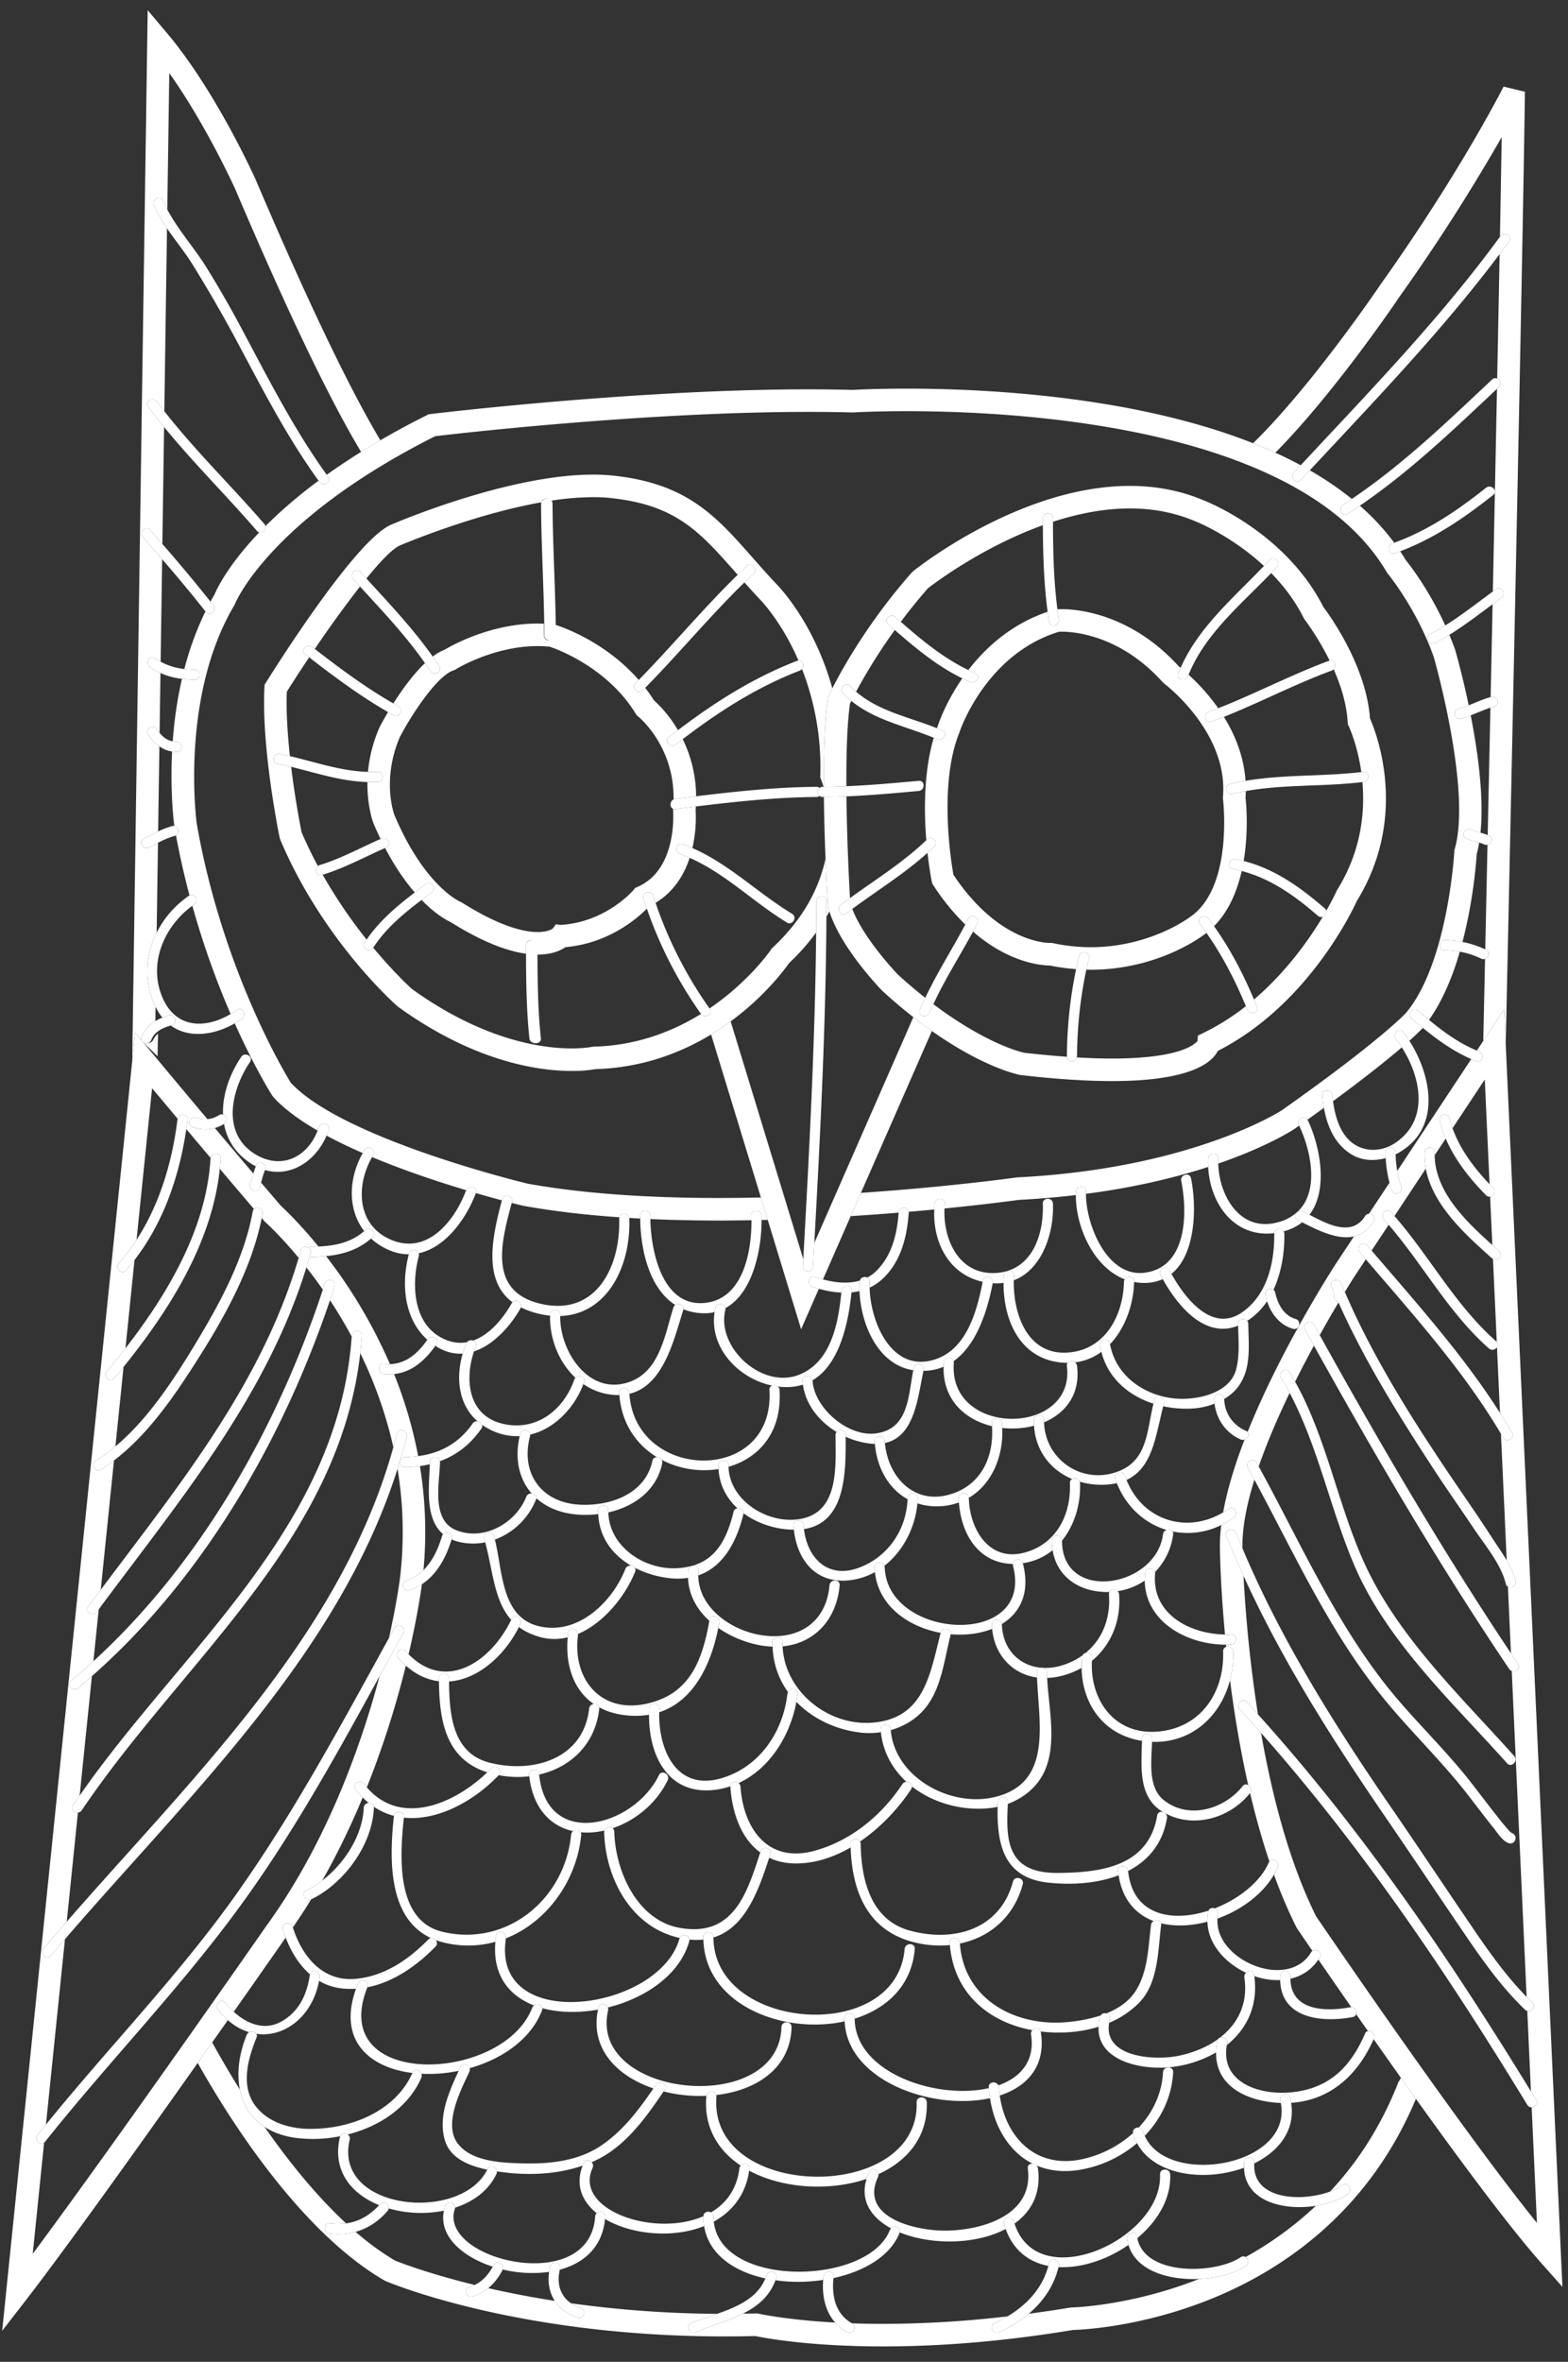 <svg width="85" height="128" xmlns="http://www.w3.org/2000/svg"><rect width="100%" height="100%" fill="#333333" stroke="none"/><g fill="#FFF" fill-rule="evenodd"><path d="M8.31 56.348c-.093.207-.385.228-.553.132l.614.6.171.167.022-1.222a.922.922 0 00-.254.323M75.873 16.07a103.69 103.69 0 005.533-8.638c-.024 1.513-.057 3.336-.095 5.4l.017-.024c.207-.283.684-.01.475.278-.168.23-.339.458-.51.686-.039 2.055-.083 4.324-.131 6.742.169.065.28.286.109.446l-.12.113a18878.1 18878.1 0 01-.225 10.985l.175-.128c.288-.208.562.27.277.475a44.68 44.68 0 00-.466.342l-.106 5.03.034-.01c.344-.093.489.438.147.53a4.278 4.278 0 00-.193.058l-.147 6.902c.026.01.054.018.08.03.255.119.13.441-.091.494l-.122 5.673.05.023c.241.116.14.416-.06.488l-.097 4.448 1.131-1.71.087 1.89c.396-18.24.94-43.86 1.04-51.62l-1.157-.28c-.023.045-2.315 4.595-6.64 10.682-.046.07-3.72 5.504-6.94 8.646.41.163.813.333 1.209.513 3.215-3.253 6.556-8.196 6.736-8.464m-.018 96.698l-.043.06-.027.07c-.948 2.4-2.233 4.328-3.681 5.874.266-.098.503-.216.69-.349.288-.207.562.27.277.475-.44.315-1.064.539-1.738.647a18.875 18.875 0 01-3.813 2.777c.15.096.209.353.013.485-.595.401-1.542.656-2.529.701-3.717 1.468-6.838 1.545-6.902 1.545l-.093.009c-.753.125-1.5.235-2.242.334a6.985 6.985 0 01-1.59.994c-.32.147-.6-.327-.278-.474.247-.114.486-.24.717-.378a58.925 58.925 0 01-6.736.406c-.6 0-1.161-.011-1.686-.03v.002c.312.17.034.645-.277.474a2.365 2.365 0 01-.645-.517c-2.65-.147-4.11-.474-4.129-.478l-.075-.018-.078.002c-.238.007-.478.007-.717.01-.808.403-1.739.655-2.548 1.001-.322.138-.603-.335-.278-.474.435-.187.934-.343 1.432-.517a59.94 59.94 0 01-7.923-.571c.148.1.318.184.513.245.337.107.193.638-.146.53-.56-.176-.981-.495-1.249-.905a53.15 53.15 0 01-3.606-.69 2.305 2.305 0 01-.863.455c-.342.094-.487-.437-.146-.53a1.77 1.77 0 00.269-.1c-2.56-.627-4.08-1.225-4.321-1.323a14.77 14.77 0 01-2.131-1.554c-.436.12-.902.157-1.4.096-.346-.042-.35-.592 0-.55.314.04.607.034.887-.004-1.678-1.554-3.192-3.463-4.425-5.233-.734-.48-1.17-1.191-1.335-2.021a50.943 50.943 0 01-1.5-2.556l-.785 1.113c1.549 2.768 5.434 9.058 10.109 11.785l.068.034c.289.123 7.188 3.004 18.397 3.004.548 0 1.105-.007 1.656-.021.464.098 2.871.563 6.932.563 3.262 0 6.723-.3 10.286-.892.45-.012 3.663-.145 7.46-1.672 3.639-1.463 8.484-4.532 11.13-10.854-.275-.382-.546-.763-.815-1.14-.053.107-.084.156-.086.16"/><path d="M7.677 56.385a.237.237 0 01-.001-.183c.142-.39.414-.666.746-.864l.01-.77c-.036-.074-.075-.146-.108-.227-.525-1.286-.406-2.639.168-3.794l.072-4.872-.485.25c-.314.161-.593-.313-.277-.475.26-.133.512-.27.77-.391l.069-4.607a2.475 2.475 0 01-.612-.653c-.2-.294.277-.57.475-.278.048.071.097.136.147.198l.048-3.242a3.38 3.38 0 01-.571-.326c-.287-.203-.013-.68.277-.474.099.07.2.13.303.186l.082-5.557a221.26 221.26 0 00-1.044-1.202c-.232-.265.155-.656.389-.388.223.254.445.51.667.765l.093-6.337c-.295-.36-.586-.725-.866-1.1-.212-.284.265-.557.475-.277.131.176.268.347.404.52l.145-9.913a7.327 7.327 0 01-.698-1.243c-.137-.322.336-.603.474-.277.073.17.153.336.24.499l.108-7.393c2.025 2.856 3.563 6.264 3.577 6.295 3.221 7.56 5.371 11.826 6.82 14.235.335-.209.682-.419 1.044-.63-1.323-2.214-3.447-6.355-6.745-14.095-.088-.196-2.182-4.837-4.814-7.962L8.006.552 7.168 57.5l.158-1.539.351.423z"/><path d="M17.712 25.73c.026.036.05.074.076.109.21.287-.268.561-.474.278l-.045-.064a25.898 25.898 0 00-2.881 2.46c.046.2-.154.403-.337.344-1.706 1.786-2.303 3.076-2.424 3.365-.075.127-.146.256-.216.385l.145.18c.216.277-.17.668-.39.39l-.03-.04a16.458 16.458 0 00-1.142 3.119c.18.021.365.032.553.035.354.004.355.554 0 .55a5.931 5.931 0 01-.685-.048 22.443 22.443 0 00-.498 3.385c.065.012.132.02.205.022.354.007.355.557 0 .55a1.922 1.922 0 01-.24-.021c-.107 2.12.078 3.707.12 4.034.236.036.319.396.092.514a44.32 44.32 0 00.732 3.253c.283-.153.532.297.25.49-.033.022-.064.047-.096.07a45.824 45.824 0 002.076 5.866 4.52 4.52 0 00.348-.222c.291-.204.566.273.278.475-.13.092-.266.174-.404.253 1.067 2.38 1.956 3.793 2.03 3.91l.061.08c.58.645 1.42 1.255 2.401 1.822.024-.062.048-.122.069-.186.107-.336.638-.192.53.146a3.8 3.8 0 01-.115.31c.618.333 1.281.65 1.963.947.03-.055.06-.111.093-.165.186-.3.662-.025.474.277l-.06.106c1.766.738 3.61 1.348 5.099 1.795.126-.322.65-.18.528.151a.038.038 0 00-.002.005c.54.157 1.019.29 1.411.394l.015-.056c.091-.342.622-.197.53.146l-.013.05c.324.083.53.132.584.145l.032.007c1.56.284 3.308.492 5.223.625.063-.258.476-.246.526.035.2.012.4.024.601.034v-.155c.003-.354.552-.354.55 0v.183a83.31 83.31 0 003.72.08c.59 0 1.178-.007 1.76-.017 0-.084 0-.166-.004-.246-.01-.354.54-.354.55 0 .003.076.004.155.004.235l.333-.009-.37-1.212c-.75.017-1.51.027-2.273.027-4.04 0-7.535-.262-10.385-.78-.448-.108-10.062-2.466-12.83-5.472-.333-.54-3.727-6.192-5.097-14.049-.01-.067-.914-6.85 2.038-11.82l.045-.092c.017-.045 1.865-4.557 10.847-9.073 1.143-.136 11.374-1.317 20.224-1.317.828 0 1.63.01 2.385.03l.028.001.027-.001c.01-.001 1.122-.069 2.887-.069 6.282 0 21.393.85 26.031 8.727l.057.081c.015.02 1.566 1.904 2.493 4.52.11.385 2.032 7.256 1.136 10.396l-.02.067-.003.069c-.004.06-.345 6.022-2.614 8.746-.013.014-1.373 1.496-6.725 5.274-.047.032-4.892 3.172-14.352 3.645l-.056.005c-.052.008-3.6.508-8.421.834l-.553 1.26c.91-.057 1.78-.12 2.597-.187.025-.332.513-.347.543-.046.486-.042.95-.084 1.39-.126.004-.105.01-.21.02-.315.037-.35.587-.353.55 0a4.158 4.158 0 00-.017.26c2.29-.227 3.81-.435 4.036-.466a46.262 46.262 0 003.084-.26c0-.062 0-.124.004-.186.015-.353.564-.355.55 0-.003.039-.003.078-.003.118 2.69-.351 4.896-.897 6.623-1.456a5.02 5.02 0 01-.004-.454c.014-.353.564-.354.55 0-.003.09-.003.18 0 .272 2.66-.917 4.037-1.815 4.15-1.89l.237-.169-.013-.029c-.147-.313.306-.586.466-.293.31-.222.606-.435.888-.64a7.912 7.912 0 01-.088-.671c-.032-.354.518-.35.55 0 .009.1.02.204.034.308 1.803-1.326 2.981-2.276 3.727-2.915a6.192 6.192 0 00-.322-.457c-.213-.277.173-.669.39-.388.118.153.232.316.342.487.46-.411.67-.632.73-.698a38.887 38.887 0 01-.647-.54c-.27-.232.121-.619.39-.39.195.168.392.334.59.497.752-1.053 1.29-2.381 1.672-3.696a4.99 4.99 0 00-.828-.078c-.355-.005-.355-.554 0-.55.334.005.657.038.973.1a26.92 26.92 0 00.772-4.773c.054-.194.096-.4.131-.614-.237-.073-.484-.12-.712-.227-.321-.15-.042-.623.277-.475.162.076.335.121.507.168.196-1.919-.14-4.375-.53-6.36-.173.068-.35.13-.53.18-.344.092-.489-.44-.147-.531.194-.052.381-.12.567-.193a43.868 43.868 0 00-.722-2.97l-.01-.033c-.1-.282-.207-.553-.317-.816-.251.156-.508.305-.773.442-.314.163-.592-.311-.277-.474.285-.148.56-.309.83-.477-.889-1.951-1.94-3.295-2.143-3.546a12.672 12.672 0 00-.3-.474c-.098.037-.193.078-.293.112-.335.118-.478-.413-.146-.53.039-.013.076-.03.114-.044a12.76 12.76 0 00-1.862-2.008c-.215.146-.427.296-.646.437-.299.193-.574-.283-.278-.475.166-.106.325-.22.488-.33a17.322 17.322 0 00-2.277-1.55l-.484.52c-.241.261-.629-.129-.388-.388l.378-.407a22.98 22.98 0 00-1.373-.68c-.396-.18-.8-.35-1.208-.513-6.5-2.574-14.569-2.958-18.785-2.958-1.672 0-2.747.058-2.935.069a89 89 0 00-2.392-.031c-9.413 0-20.367 1.325-20.476 1.339l-.105.013-.094.047c-.91.455-1.748.91-2.524 1.36-.362.211-.71.42-1.044.63-.674.42-1.293.834-1.862 1.24"/><path d="M44.39 69.846a7.013 7.013 0 01-.361-.112c-.334-.115-.191-.646.145-.53.143.048.29.093.439.134l1.504-3.43.553-1.26 3.847-8.772a25.097 25.097 0 01-1.005-.75l-5.37 12.242c-.022.422-.046.845-.07 1.267-.019.353-.569.355-.549 0l.022-.397-3.936-12.882c-.33.241-.683.48-1.061.709l2.7 8.834.37 1.212 1.81 5.927.962-2.192z"/><path d="M42.776 52.195a11.812 11.812 0 001.467-1.659c.006-.563.012-1.127.013-1.69 0-.355.55-.355.55 0 0 .28-.005.56-.006.84a9.38 9.38 0 00.161-.291c-.022-.072-.048-.144-.066-.214l-.019-.116a121.37 121.37 0 01-.125-2.529c-.319 1.486-1.115 3.186-2.858 4.813l-.052.048-.04.06c-.02.03-1.18 1.732-3.339 3.195l.013.018c.205.289-.268.562-.473.28-1.517.939-3.465 1.714-5.807 1.773l-.114.014c-.004 0-.4.083-1.094.083-1.563 0-4.764-.419-8.655-3.221-.14-.126-1.003-.919-2.1-2.237v.002c-.192.297-.668.021-.475-.277.037-.058.079-.11.117-.166a26.985 26.985 0 01-2.381-3.513l-.032.01c-.306.093-.452-.327-.231-.487a22.927 22.927 0 01-.884-1.833 50.871 50.871 0 01-.563-3.539c-.248-.06-.497-.117-.748-.168-.348-.069-.2-.599.146-.53.18.036.357.076.535.118-.126-1.167-.21-2.41-.168-3.492a81.73 81.73 0 011.211-1.863l-.217-.167c-.28-.217.113-.604.389-.389l.134.103a62.285 62.285 0 012.45-3.384l-.367-.402c-.237-.262.15-.653.39-.39.107.12.216.239.324.357.783-.96 1.449-1.647 1.84-1.8.048-.02 3.882-1.66 7.639-2.329.049-.241.38-.27.496-.082a15.356 15.356 0 012.312-.197c.344 0 .671.016.974.049 3.53.378 4.812 1.831 6.752 4.031l.113.128c.166-.161.33-.324.498-.482.259-.242.648.146.39.389-.177.165-.35.336-.523.505.274.306.559.622.873.954.02.02 1.139 1.165 2.057 3.277.234-.028.341.29.193.465a14.594 14.594 0 01.992 5.747l-.002.127.046.117c.012.03.065.167.13.39h.016c-.008-1.793.043-3.577.224-4.782l.013-.085.036-.079c.011-.025.075-.161.189-.388-.988-3.567-2.915-5.538-3.018-5.64-.475-.503-.9-.985-1.31-1.451-1.976-2.24-3.536-4.01-7.539-4.438a10.396 10.396 0 00-1.104-.056c-4.606 0-10.675 2.598-10.911 2.7-1.833.717-5.995 7.25-6.81 8.552l-.085.135-.008.16c-.165 3.297.786 7.939.826 8.134l.036.116c2.308 5.441 6.186 8.873 6.35 9.016l.044.036c4.182 3.02 7.682 3.47 9.396 3.47a7.2 7.2 0 001.292-.099c2.532-.073 4.629-.884 6.27-1.877.377-.23.73-.468 1.06-.71 1.862-1.367 2.937-2.83 3.167-3.16"/><path d="M55.352 58.266c1.87.215 3.53.323 4.936.323 4.233 0 5.41-.994 5.73-1.635 4.866-2.476 7.288-7.581 7.537-8.13 2.822-4.584 1.06-9.097.712-9.885-.208-2.868-2.212-5.624-2.525-6.038-2.048-4.037-6.309-5.713-6.47-5.774-1.228-.527-2.58-.793-4.02-.793-5.93 0-11.516 4.436-11.751 4.624l-.075.072c-2.393 2.706-3.818 5.313-4.306 6.278-.114.226-.178.362-.19.388l-.036.078-.012.085c-.18 1.205-.232 2.99-.224 4.783.408-.004.816-.015 1.223-.032-.008-1.69.038-3.354.196-4.481l.07-.143a4.91 4.91 0 01-.448-.412c-.245-.256.143-.645.389-.388.102.107.21.206.319.3a30.27 30.27 0 012.098-3.342l-.363-.316c-.267-.234.123-.621.389-.389l.3.262c.44-.59.93-1.203 1.474-1.82.345-.268 2.932-2.229 6.228-3.417l-.001-.368c0-.355.55-.355.55 0v.181c1.325-.43 2.745-.722 4.17-.722 1.273 0 2.464.234 3.56.703.028.01 1.928.763 3.706 2.416.104-.11.208-.219.31-.33.242-.26.63.13.39.39-.101.108-.205.216-.308.324.664.68 1.29 1.49 1.766 2.442l.064.101c.012.016.71.924 1.338 2.202.266-.066.393.295.22.47.384.87.702 1.865.757 2.851l.007.122.053.11c.01.02.47 1 .68 2.486l.115-.013c.35-.044.346.506 0 .55l-.054.006c.143 1.632-.06 3.735-1.361 5.83l-.04.076c-.007.015-.192.426-.554 1.06.046.138-.055.285-.194.332-.72 1.203-1.962 2.98-3.729 4.485.057.135.115.27.17.405.133.328-.399.47-.53.146l-.08-.19a12.55 12.55 0 01-2.283 1.44l-.318.154-.02.283c-.089.128-.814.962-4.63.962-.59 0-1.231-.022-1.914-.061-.058.287-.515.277-.534-.035a54.23 54.23 0 01-2.32-.217c-.192-.041-2.095-.502-4.92-2.634-.07.153-.14.305-.206.46-.135.323-.667.182-.53-.145.093-.222.191-.44.294-.657-.47-.372-.963-.788-1.476-1.256-.156-.162-1.874-1.975-2.478-3.563-.112.083-.224.164-.334.248-.282.215-.556-.263-.278-.475.16-.122.323-.241.486-.36-.046-.82-.166-3.134-.192-5.513-.407.017-.815.027-1.223.031.013 1.195.05 2.365.089 3.345.056 1.405.118 2.416.125 2.528l.019.116c.018.071.043.143.066.215.628 1.99 2.763 4.197 2.857 4.293l.025.025c.582.53 1.138.998 1.669 1.414.347.272.682.521 1.005.75 2.845 2.006 4.698 2.365 4.796 2.383l.04.006zM36.49 43.833l-.001.007-.005.056.005.054c.003.03.248 3.162-1.917 4.11l-.132.057-.092.111c-.015.018-1.488 1.753-3.965 1.899l-.25-.034-.162.225c-.056.043-.295.195-.83.195-.712 0-2.001-.277-4.098-1.596l-.099-.05c-.019-.009-1.929-.835-3.565-4.702-.007-.019-.709-1.9.306-4.24.654-1.241 2.009-3.297 2.9-3.595l.07-.023.06-.038c.02-.013 2.034-1.253 4.425-1.253.224 0 .447.01.663.033.398.134 3.128 1.127 4.656 3.627l.056.09.081.067c.085.068 1.956 1.627 1.919 4.49a.289.289 0 01.094-.028l1.127-.14a7.17 7.17 0 00-.725-3.095c-.124.095-.248.187-.37.283-.277.216-.669-.17-.39-.388.166-.13.333-.255.5-.382a6.798 6.798 0 00-1.302-1.619 8.69 8.69 0 00-.473-.675l-.128.132c-.25.253-.638-.136-.389-.388.057-.057.111-.115.167-.172-1.901-2.18-4.398-2.951-4.52-2.988l-.073-.015c.002.2.008.4.01.6 0 .355-.549.354-.55 0-.001-.215-.008-.43-.01-.644a7.936 7.936 0 00-.343-.01c-2.525 0-4.627 1.175-5.012 1.403a2.784 2.784 0 00-.67.386c.121.171.242.342.357.518.195.298-.281.573-.474.278-.098-.15-.201-.294-.303-.44-.657.623-1.266 1.478-1.715 2.185.092.053.183.107.276.159.31.172.032.647-.278.475-.096-.054-.19-.11-.286-.166-.233.392-.39.688-.442.785l-.018.039a7.775 7.775 0 00-.628 2.417c.177.005.356.005.536-.004.354-.019.352.531 0 .55-.19.01-.377.01-.564.004-.022 1.298.3 2.17.327 2.24.126.297.254.578.384.845l.04-.018c.321-.14.602.333.277.475l-.072.032c.546 1.04 1.101 1.825 1.608 2.412.21-.16.42-.318.63-.476.284-.213.558.265.278.475-.18.134-.36.27-.538.405.77.791 1.378 1.11 1.578 1.202 1.568.982 2.938 1.556 4.085 1.714v-.464c0-.354.549-.354.549 0v.508l.076.002c.778 0 1.258-.226 1.513-.403 2.324-.205 3.867-1.536 4.412-2.086-.064-.184-.13-.368-.188-.554-.109-.338.422-.482.53-.146.041.13.087.256.13.384 1.004-.606 1.553-1.537 1.848-2.44a8.145 8.145 0 00-.525-.212c-.33-.119-.188-.65.146-.53.18.065.355.137.527.212a7.433 7.433 0 00.176-2.061c.006-.065.009-.128.013-.192-.372.045-.743.091-1.114.138a.255.255 0 01-.12-.012"/><path d="M51.998 39.724l.015-.04c.013-.042 1.399-4.223 5.392-5.446.413-.02 3.137-.03 5.626 2.736l.09.082c.035.026 3.469 2.622 3.176 6.137l-.006.064.009.063c.005.048.575 4.85-1.844 6.415l-.035.024c-.02.016-2.136 1.575-5.29 1.575a9.735 9.735 0 01-2.034-.217l-.093-.017-.08.004c-.287 0-2.847-.105-5.24-3.695-.132-.738-.8-4.902.314-7.685m-1.35 6.158c-.12.116-.244.226-.368.338.098.88.213 1.473.227 1.542l.023.115.064.099a12.414 12.414 0 001.733 2.13c.056-.108.114-.214.17-.323.162-.315.636-.037.475.278-.074.144-.151.286-.227.428 1.962 1.702 3.712 1.834 4.165 1.837.471.098.948.16 1.425.196.05-.24.103-.479.16-.718.084-.345.614-.199.531.146-.048.2-.093.4-.136.6.081.001.162.005.242.005 3.432 0 5.757-1.625 6.004-1.805.092-.06.18-.123.266-.19a16.217 16.217 0 00-.363-.499c-.214-.283.264-.556.475-.278.103.136.2.274.298.412.803-.811 1.254-1.906 1.5-2.992a7.3 7.3 0 00-.48-.11c-.347-.067-.2-.597.147-.53.149.028.294.062.438.1.273-1.615.14-3.093.102-3.43.01-.122.015-.242.017-.362-.241.043-.481.091-.72.15-.345.083-.491-.447-.147-.53.283-.07.566-.126.85-.174-.09-1.333-.578-2.507-1.172-3.466-.223.089-.446.177-.671.26-.334.123-.476-.408-.147-.53.171-.063.34-.131.51-.198a11.231 11.231 0 00-1.606-1.818l-.032.074c-.128.326-.66.184-.53-.147.04-.102.085-.2.129-.299a6.263 6.263 0 00-.1-.08c-2.615-2.875-5.52-3.1-6.35-3.1-.099 0-.175.004-.228.007.023.18.047.36.075.54.055.347-.475.496-.53.147a24.925 24.925 0 01-.077-.552c-1.975.673-3.362 1.944-4.296 3.158.126.06.25.123.379.178.325.138.045.612-.277.475-.147-.062-.288-.133-.43-.202-.863 1.245-1.247 2.338-1.31 2.525-.023.058-.043.118-.065.177.097.039.194.078.29.12.324.141.044.614-.277.475-.061-.027-.124-.052-.185-.077-.547 1.846-.532 3.983-.405 5.55l.045-.041c.255-.247.644.141.39.389m-38.297 63.601a4.145 4.145 0 01-.534-.565c-.216-.275.17-.667.39-.388.136.174.292.344.463.5 1.625-2.311 2.745-3.919 2.776-3.963l.04-.057a7.14 7.14 0 01-.156-.448c-.105-.34.426-.483.53-.146l.015.043a34.28 34.28 0 00.989-1.52c-.313.138-.582-.326-.267-.48a5.03 5.03 0 00.87-.542c.852-1.5 1.577-3.02 2.192-4.498a4.625 4.625 0 01-.392-.447c-.216-.28.262-.554.475-.277.046.06.094.117.142.172a50.322 50.322 0 002.116-6.596 4.693 4.693 0 01-.41-.41c-.233-.265.154-.655.39-.389.055.063.112.123.169.18.458-1.958.663-3.354.721-3.794a2.847 2.847 0 01-.686.327c-.339.109-.482-.422-.146-.53.362-.116.664-.314.916-.56a22.132 22.132 0 00-.192-5.64 6.69 6.69 0 01-.814.062c-.355.005-.354-.545 0-.55a6.27 6.27 0 00.719-.052 23.607 23.607 0 00-1.306-4.446c-.177.018-.36.02-.553-.002-.348-.039-.352-.589 0-.55.113.013.223.016.329.013a27.183 27.183 0 00-3.463-5.854 8.936 8.936 0 01-.776.039.286.286 0 01-.113-.022c-.057.2-.115.399-.177.596.286.364.586.766.892 1.205l.11-.335c.11-.336.64-.193.53.145a56.79 56.79 0 01-.252.763c.395.6.792 1.256 1.176 1.968 0-.012.002-.023.003-.034.024-.352.574-.355.55 0-.022.317-.052.63-.088.94a23.07 23.07 0 011.794 5.093c.067-.243.135-.485.197-.731.086-.344.616-.198.53.146a29.888 29.888 0 01-.501 1.754 21 21 0 01.126 5.974c-.005.036-.16 1.268-.591 3.194l.3-.546c.172-.31.647-.033.476.277-.43.778-.857 1.557-1.284 2.337-1.017 3.806-2.878 9.042-6.126 13.52-.09.13-8.243 11.827-12.677 17.786l.616-6.015c-.223.184-.55-.177-.345-.433.148-.186.297-.37.446-.553l1.03-10.047c-.256.296-.51.593-.761.89-.23.27-.616-.12-.389-.39.41-.483.826-.966 1.247-1.449l.605-5.913c-.2.014-.41-.187-.266-.4.118-.176.24-.35.361-.524l.663-6.47c-.25.22-.5.437-.755.649-.27.225-.662-.162-.389-.389.417-.347.826-.704 1.227-1.07l.288-2.812-.106.143c-.208.282-.686.008-.475-.277.23-.31.459-.618.69-.926l.718-7.009c-.23.174-.463.34-.706.492-.301.189-.577-.287-.277-.475.37-.231.722-.494 1.06-.778l.442-4.307c-.172.213-.345.423-.518.63-.227.273-.614-.118-.388-.388a49.2 49.2 0 001.01-1.253l.49-4.784c-.148.19-.3.379-.46.562-.234.266-.622-.124-.389-.39.353-.4.672-.825.96-1.269l.842-8.213c.376.45.85 1.017 1.385 1.654.08-.304.582-.295.54.042-.021.173-.045.345-.07.518.416.496.86 1.023 1.32 1.568.054-.317.562-.311.542.031-.011.186-.028.37-.047.555.61.72 1.235 1.456 1.85 2.176.155-.167.52-.017.468.274l-.045.22.138.161.061.062c.026.023.782.698 1.804 1.932.04-.135.08-.268.117-.403.06-.212.287-.236.428-.142a.252.252 0 01.163-.06c.122 0 .243-.004.363-.01-1.04-1.278-1.855-2.04-2.035-2.204l-1.075-1.259c-.03.103-.064.205-.11.303-.15.32-.624.042-.475-.277.077-.165.123-.34.17-.513a767.373 767.373 0 01-2.09-2.472 2.017 2.017 0 01-1.173-.032c-.337-.105-.193-.636.146-.53.218.068.423.096.622.081a956.873 956.873 0 01-2.848-3.405l-.139-.166-.498-.6a.228.228 0 01-.08-.096l-.351-.423-.158 1.539-7.05 68.817 1.31-1.69c2.124-2.745 6.11-8.326 9.29-12.827l.785-1.112.849-1.206m55.237-17.242c.203.22.402.445.603.667a73.592 73.592 0 01-.783-7.51 50.843 50.843 0 01-.931-2.174c-.132-.33.4-.471.53-.146.111.28.228.558.345.836-.027-1.087.227-2.37.646-3.72a44.873 44.873 0 00-.354-.65c-.171-.311.304-.588.475-.278l.115.21c.459-1.328 1.053-2.697 1.675-3.986-.15-.282-.305-.561-.473-.833-.186-.303.289-.579.475-.277.102.165.2.335.294.505.344-.69.69-1.349 1.022-1.959-.163-.292-.326-.583-.488-.876-.172-.31.303-.587.475-.277l.326.585a69.96 69.96 0 011.018-1.768l-.025-.055a.26.26 0 01-.203-.252c0-.116-.017-.228-.05-.335-.034-.081-.07-.162-.103-.243-.134-.329.397-.47.53-.147.063.154.13.307.195.46a42.1 42.1 0 01.538-.864l.598-.903-.324-.38c-.228-.268.159-.659.389-.389l.25.293.924-1.397c-.086-.1-.171-.2-.26-.298-.236-.263.151-.653.389-.39.063.07.124.142.186.213l1.697-2.566a4.088 4.088 0 01-.072-.872c.009-.354.559-.355.55 0-.001.048.004.095.005.144l.598-.904a6.387 6.387 0 01-.329-.96c-.087-.343.444-.489.53-.145.047.186.103.368.168.546l1.749-2.643.259 5.677c.066.069.13.14.197.208.18.182.026.435-.167.466l.12 2.621.373.333c.249.222-.079.576-.338.426l.205 4.493a.23.23 0 01.013.29l.162 3.556c.224.35.443.704.652 1.064.18.307-.296.583-.475.277-.04-.07-.083-.139-.125-.209l.313 6.865c.21.359.388.73.478 1.114.062.264-.234.411-.413.31l.164 3.607c.13.192.255.386.384.578.162.24-.121.465-.34.386l.806 17.657c.102.103.2.208.306.308.22.209-.033.521-.27.456l.198 4.36.278.452c.125.206-.053.398-.239.407l.286 6.268c-4.15-5.13-11.504-15.93-11.973-16.62-1.467-2.948-2.396-6.583-2.983-9.937-.383-.432-.77-.861-1.16-1.286-.24-.26.148-.65.389-.389zm17.108 31.697l-3.073-67.345-.086-1.89-1.131 1.71-.348.525c.038.015.075.034.113.049.326.128.185.66-.146.53-.093-.036-.181-.078-.272-.118l-4.01 6.06a6.5 6.5 0 00.222.887c.11.338-.42.482-.53.146a7.36 7.36 0 01-.113-.396l-1.115 1.686c.196-.01.4.19.265.404-.302.482-.672.729-1.077.823l-.976 1.475c-.176.27-2.985 4.625-4.79 9.125.112.134.01.352-.164.413-.52 1.347-.937 2.694-1.16 3.94.1-.06.2-.119.298-.189.29-.206.563.271.277.475a4.74 4.74 0 01-.678.404c-.056.46-.084.904-.071 1.322.002.19.032 2.004.274 4.61.113 0 .225 0 .336-.007.355-.019.353.531 0 .55a5.422 5.422 0 01-.282.007l.012.12c.16-.054.375.03.383.25a5.463 5.463 0 01-.176 1.556c.225 1.762.541 3.713.987 5.686.128.08.205.267.098.425.294 1.247.64 2.498 1.048 3.711.164-.245.579.021.448.325a3.713 3.713 0 01-.198.39 26.6 26.6 0 001.207 2.84l.04.07c.064.092.363.534.836 1.223.21-.148.556.097.396.364-.023.038-.049.071-.073.107.483.702 1.091 1.584 1.783 2.578.203.006.317.224.266.382.206.297.42.602.638.914.186-.039.422.177.318.417l-.01.021a389.601 389.601 0 002.292 3.235c2.479 3.46 5.113 7.007 6.797 8.901l1.145 1.289z"/><path d="M80.556 64.776c.07.07.149.09.222.078.193-.031.346-.284.167-.466-.067-.069-.131-.14-.197-.208-.84-.886-1.594-1.883-2.008-3.034a5.873 5.873 0 01-.168-.546c-.087-.344-.617-.198-.53.146.084.33.195.65.329.959.496 1.159 1.304 2.174 2.185 3.071M27.78 70.577c.185-.199.545.015.457.28a4.83 4.83 0 001.582.447v-.044c.01-.353.56-.354.55 0-.002.021 0 .042-.001.063 2.553-.085 3.832-2.694 3.746-5.275 0-.016-.007-.027-.01-.042-.05-.28-.462-.293-.526-.035-.006.025-.014.048-.013.077.084 2.568-1.23 5.292-4.213 4.621-2.904-.652-2.193-3.304-1.613-5.475l.013-.05c.092-.343-.439-.489-.53-.146l-.015.056c-.548 2.06-1.012 4.34.573 5.523m8.823.145c.173-.127.476-.008.445.232.278.114.586.189.926.213.276.02.53-.001.764-.054a3.29 3.29 0 01.049-.252c.072-.304.493-.225.535.034 1.494-.808 1.964-3.19 1.963-4.775 0-.08-.001-.159-.004-.235-.01-.353-.56-.354-.55 0 .003.08.004.162.005.246.01 1.753-.468 4.332-2.602 4.487-2.253.163-2.85-2.843-2.879-4.55a7.683 7.683 0 010-.183c.002-.354-.547-.354-.55 0v.156c.015 1.66.476 3.77 1.898 4.681m10.92-1.86c-.157.157-.328.28-.509.375a.23.23 0 01.131.231 4.512 4.512 0 00-.004.317c.22-.102.428-.235.622-.405 1.058-.925 1.403-2.305 1.5-3.658.001-.018-.005-.031-.006-.047-.03-.3-.518-.286-.543.046v.001c-.083 1.148-.356 2.301-1.191 3.14m-1.355 1.095l-.009.086a3.29 3.29 0 00.434-.072 5.379 5.379 0 01.002-.502c.002-.026.011-.046.018-.067-.634.19-1.346.112-2-.064a6.855 6.855 0 01-.439-.135c-.336-.115-.48.416-.146.53.118.041.24.078.362.113a5.41 5.41 0 001.218.208l.01-.097c.034-.35.585-.353.55 0m7.102-.489l.014-.073c.066-.348.596-.2.53.147v.003c.206.014.402.007.588-.018 0-.129.005-.257.012-.384.021-.352.571-.354.55 0-.005.08-.008.162-.01.245 1.526-.575 2.186-2.541 2.127-4.154-.012-.354-.562-.355-.55 0 .064 1.765-.64 3.742-2.695 3.76-1.904.015-2.71-1.87-2.636-3.5a4.17 4.17 0 01.018-.26c.036-.353-.514-.35-.55 0-.011.105-.017.21-.022.315-.079 1.81.805 3.514 2.623 3.92m7.701-.134c.124-.21.516-.168.51.134l-.001.01c.166.031.336.05.513.052.4.003.743-.072 1.042-.206a7.262 7.262 0 01-.113-.207c-.164-.313.31-.59.475-.277l.107.197c1.338-1.077 1.369-3.67 1.061-5.18-.07-.348-.6-.2-.53.146.36 1.773.307 4.735-2.042 4.977-2.008.206-3.133-2.645-3.121-4.28 0-.04 0-.08.002-.12.015-.354-.534-.352-.55 0a3.93 3.93 0 00-.003.188c-.003 1.746.967 3.912 2.65 4.566m8.11-2.505c.025-.271.395-.304.509-.096.4-.107.729-.276.998-.491l-.237-.12c-.18-.091-.167-.284-.065-.404a2.5 2.5 0 01-.99.518c-2.062.577-3.207-1.418-3.255-3.175a4.195 4.195 0 010-.272c.014-.354-.536-.353-.55 0-.006.152-.004.303.004.454.106 2.006 1.412 3.845 3.586 3.587m1.268-1.167a.267.267 0 01.28-.016c.112.056.232.12.357.187 1.02-1.335.6-3.663-.096-5.138l-.01-.016c-.16-.293-.612-.02-.465.293.005.01.01.02.013.03.663 1.42 1.086 3.555-.079 4.66m2.882-3.121c.57.362 1.255.395 1.886.221-.006-.1-.014-.199-.015-.3-.005-.354.545-.354.55 0 0 .033.003.064.004.096a3.85 3.85 0 00.18-.095c2.308-1.324 1.78-4.164.565-6.06a6.758 6.758 0 00-.342-.487c-.216-.28-.602.111-.389.388.112.145.22.297.322.457 1.04 1.622 1.497 3.922-.343 5.17-.605.411-1.388.517-2.05.187-.886-.441-1.212-1.508-1.334-2.442a7.256 7.256 0 01-.034-.308c-.032-.35-.582-.354-.55 0 .02.223.049.448.088.67.176.99.575 1.944 1.461 2.503m-53.487 4.176l.058-.051c.259-.241.648.147.389.389-.025.023-.05.043-.076.065.217.198.465.376.754.524.45.23.882.332 1.294.332l.011-.048c.077-.285.456-.232.528-.008 1.448-.315 2.57-1.856 3.096-3.262 0-.002 0-.003.002-.005.123-.331-.402-.474-.528-.15l-.003.004c-.657 1.761-2.228 3.636-4.271 2.586-1.694-.87-1.661-2.941-.824-4.386.02-.036.038-.072.06-.106.187-.302-.289-.578-.475-.277-.034.054-.062.11-.093.165-.779 1.377-.83 3.052.078 4.228m-5.997-4.224c-1.761-1.166-1.172-3.489-.192-4.941.2-.295-.277-.57-.474-.278-.634.938-1.03 2.067-.989 3.13.188.065.285.364.062.504l-.008.004c.15.82.594 1.573 1.436 2.13.095.062.19.116.287.166.009-.023.015-.047.026-.07.148-.318.614-.047.478.27 1.402.404 2.752-.492 3.33-1.867.042-.1.081-.203.115-.309.108-.338-.423-.482-.53-.146-.02.064-.045.124-.069.185-.573 1.49-2.042 2.167-3.472 1.222"/><path d="M25.797 72.962c-.036.09-.07.183-.101.277 1.065-.35 1.975-1.373 2.517-2.329a.319.319 0 00.024-.054c.088-.263-.272-.477-.457-.28a.3.3 0 00-.042.057c-.487.859-1.212 1.71-2.086 2.019.122.042.209.154.145.31m-.486-.219c-.455.08-.944.009-1.456-.285-1.49-.855-1.54-2.937-1.152-4.383a.264.264 0 00-.003-.153c-.072-.224-.451-.277-.528.008l-.011.048c-.421 1.616-.256 3.499 1.003 4.629l.014-.02c.198-.29.675-.015.474.278l-.05.07c.05.033.096.067.148.097.453.26.901.354 1.332.327a5.51 5.51 0 01.185-.543.3.3 0 01.044-.073m6.35 2.174c-.01.032-.025.062-.037.094.47.322 1.017.535 1.631.586.111.009.217.01.321.007-.002-.037-.01-.071-.011-.109-.02-.354.53-.352.55 0 0 .015.003.028.004.043 1.858-.445 2.405-2.924 2.918-4.53a.3.3 0 00.01-.054c.032-.24-.27-.36-.444-.232a.273.273 0 00-.097.14c-.472 1.48-.733 3.468-2.414 4.043-2.183.746-3.75-1.673-3.724-3.582v-.063c.011-.354-.539-.353-.55 0v.043c-.027 1.253.48 2.53 1.374 3.366.178-.192.572-.046.47.248m10.191.175a.305.305 0 01.317.053c.22.027.441.036.663.023.249-.014.48-.059.693-.127-.01-.066-.02-.13-.025-.197-.024-.342.483-.348.54-.033 1.496-.877 1.953-3.162 2.118-4.768l.009-.086c.035-.353-.516-.35-.55 0l-.01.097c-.168 1.661-.542 3.734-2.265 4.441-2.013.825-4.51-1.454-4.026-3.488.01-.04.01-.078.005-.112-.042-.26-.463-.338-.535-.033a3.2 3.2 0 00-.049.25c-.297 1.924 1.286 3.6 3.115 3.98m4.74-5.121c.071 1.794.992 3.996 2.916 4.29l.028-.142c.078-.346.607-.199.53.146l-.006.03a2.91 2.91 0 001.09-.223c.003-.069 0-.135.005-.206.024-.314.465-.347.538-.096 1.242-.88 1.827-2.701 2.12-4.225v-.004c.066-.346-.464-.494-.53-.145l-.015.072c-.323 1.664-.906 3.784-2.757 4.257-2.236.571-3.333-2.134-3.37-3.94a4.234 4.234 0 01.003-.317.23.23 0 00-.13-.231c-.142-.07-.349-.016-.402.164-.007.022-.016.042-.018.067a5.379 5.379 0 00-.002.503m11.082 3.884c.067.004.133.005.198.005.084-.114.279-.122.403-.024a3.025 3.025 0 001.43-.572c-.026-.1-.052-.198-.07-.302-.06-.347.47-.495.53-.146l.008.035c.828-.87 1.275-2.172 1.305-3.372v-.01c.007-.302-.385-.344-.51-.134a.267.267 0 00-.04.134c-.042 1.853-1.044 3.716-3.076 3.836-2.182.129-2.933-2.126-2.898-3.917.001-.083.004-.165.009-.245.021-.354-.529-.352-.55 0a6.913 6.913 0 00-.012.384c-.01 2.078.931 4.189 3.273 4.328M69.08 66.83c-.001.012-.006.02-.006.033.024 1.557-.382 3.317-1.737 4.257-1.639 1.138-3.104-.77-3.834-2.082a9.935 9.935 0 01-.107-.197c-.165-.314-.64-.036-.475.277l.113.207c.795 1.428 2.278 3.258 4.087 2.517l-.001-.093c-.003-.286.349-.337.489-.163a3.63 3.63 0 001.077-1.066 3.11 3.11 0 01-.091-.327c-.06-.277.268-.425.44-.295.437-.94.605-2.041.589-3.035a.271.271 0 00-.035-.129c-.114-.208-.484-.175-.51.097m4.919-.921c-.712 1.134-2.034.443-3.013-.075-.125-.067-.246-.13-.358-.187a.267.267 0 00-.279.015.327.327 0 00-.063.056c-.102.12-.115.313.065.404l.237.12c.878.446 1.927.971 2.81.766.404-.094.774-.341 1.076-.822.135-.215-.07-.416-.265-.405a.258.258 0 00-.21.127m1.652-3.444c-.004-.355-.554-.355-.55 0 .002.1.01.2.016.3.025.45.093.895.207 1.331.035.133.07.265.113.396.11.336.64.192.53-.146a6.17 6.17 0 01-.311-1.786c0-.032-.004-.063-.005-.095m-55.461 4.592c.26-.242-.13-.63-.39-.389-.018.018-.038.034-.057.05-.702.62-1.575.799-2.48.838-.12.005-.241.008-.363.009a.254.254 0 00-.163.06.25.25 0 01.103.288l-.053.18c.033.014.07.022.113.022.262-.003.52-.015.776-.039.894-.085 1.738-.336 2.439-.954.024-.022.05-.042.075-.065M14.37 63.41c.137-.316-.329-.588-.477-.27-.01.023-.017.047-.026.07a3.26 3.26 0 00-.13.395c-.047.174-.093.349-.17.513-.148.319.325.598.475.277.046-.098.08-.2.11-.303.067-.227.115-.46.216-.675l.003-.008"/><path d="M23.602 72.936l.05-.071c.201-.293-.276-.568-.475-.277l-.013.019c-.51.739-1.144 1.296-2.026 1.323-.106.003-.216 0-.33-.012-.351-.04-.347.51 0 .55.193.02.377.02.554 0 .95-.096 1.675-.731 2.24-1.532m4.57 4.894c.01-.042.016-.084.027-.127.081-.308.515-.222.538.047 1.318-.307 2.399-1.438 2.887-2.74.012-.03.026-.062.037-.093.103-.294-.291-.44-.47-.248a.288.288 0 00-.06.102c-.58 1.652-2.053 2.805-3.85 2.397-1.901-.432-2.109-2.375-1.585-3.93.032-.093.065-.186.101-.276.064-.156-.023-.268-.145-.31a.307.307 0 00-.341.09.296.296 0 00-.044.074c-.072.18-.132.361-.184.543-.397 1.372-.206 2.786.804 3.67.114.014.22.091.25.194.238.167.509.313.823.425.414.146.82.2 1.212.183m7.439 1.141c.1.002.203.056.256.146a5.01 5.01 0 003.084.5c-.004-.07-.012-.14-.011-.213.004-.355.554-.355.55 0 0 .03.004.059.005.089 1.623-.47 2.908-1.84 2.763-4.162a.267.267 0 00-.088-.187.306.306 0 00-.317-.053.23.23 0 00-.144.24c.32 5.148-7.272 4.977-7.59.206 0-.015-.004-.028-.005-.043-.02-.352-.57-.354-.55 0 .003.038.01.072.012.11.125 1.575.944 2.703 2.035 3.367m9.743-1.364c.14-.168.486-.115.488.168v.09c.436.196.897.326 1.354.372.078.008.155.012.229.014-.005-.05-.012-.1-.015-.15-.021-.355.529-.353.55 0 .002.034.007.069.01.103 1.624-.345 1.78-2.486 2.091-3.91l.006-.03c.077-.345-.453-.492-.53-.146l-.028.142c-.281 1.402-.238 3.205-2.056 3.426-1.498.182-3.302-1.377-3.403-2.843 0-.013-.006-.021-.008-.033-.058-.315-.565-.309-.541.033.004.067.016.132.025.197.148 1.089.884 1.997 1.828 2.567m13.031-3.578a.286.286 0 00-.109-.194c-.124-.098-.32-.09-.403.025a.226.226 0 00-.038.168c.478 3.816-6.438 3.877-6.129-.163a.258.258 0 00-.012-.096c-.073-.25-.514-.218-.538.096-.005.071-.003.137-.004.206-.045 1.8 1.17 2.87 2.622 3.22-.004-.056-.006-.111-.012-.168-.036-.352.514-.349.55 0 .01.088.013.175.017.263.58.067 1.173.027 1.725-.119a3.622 3.622 0 01-.011-.307c.006-.354.555-.354.55 0-.001.042.004.083.005.124 1.155-.49 1.98-1.513 1.787-3.056m8.735-2.279v.092c.013.782.088 1.585-.104 2.35-.285 1.138-1.629 1.549-2.647 1.61-1.903.117-3.842-1.012-4.195-2.951-.002-.012-.006-.023-.007-.035-.06-.35-.59-.2-.53.146.017.104.043.203.068.302.366 1.44 1.484 2.38 2.823 2.809.013-.054.025-.108.04-.162.093-.342.623-.197.53.146l-.04.156a5.937 5.937 0 001.6.122 3.962 3.962 0 001.182-.263c-.01-.083-.022-.166-.024-.25-.01-.354.535-.354.549-.005.334-.2.627-.457.837-.778.643-.984.477-2.17.467-3.29a.254.254 0 00-.06-.163c-.14-.174-.492-.123-.49.163m1.476-1.556c.024.11.055.22.09.327.226.683.684 1.29 1.405 1.494.342.097.487-.434.146-.53-.65-.184-.976-.82-1.11-1.437a.246.246 0 00-.091-.15c-.172-.13-.5.02-.44.296"/><path d="M32.432 82.057c-.003-.07-.01-.137-.007-.209.007-.354.557-.355.55 0-.002.04.003.078.004.118 1.38-.311 2.605-1.17 2.917-2.651a.269.269 0 00-.03-.197.308.308 0 00-.255-.146.233.233 0 00-.245.197c-.377 1.79-2.267 2.458-3.916 2.38-2.092-.098-3.248-1.695-2.72-3.7a.287.287 0 00.007-.099c-.023-.269-.457-.355-.538-.047-.011.043-.017.085-.028.128-.283 1.217-.035 2.327.651 3.11.14.008.266.104.25.253.5.45 1.168.758 1.987.863.446.057.912.056 1.373 0m7.544-.313c.153-.018.326.089.327.267.77.57 1.768.884 2.732.893-.008-.08-.018-.16-.023-.242-.022-.354.528-.352.55 0 .004.07.013.139.02.208 2.272-.345 2.273-3.087 2.26-5.005v-.09c-.002-.282-.348-.335-.488-.167a.25.25 0 00-.062.168c.012 1.815.21 4.383-2.188 4.58-1.67.138-3.565-1.112-3.61-2.862 0-.03-.005-.059-.004-.09.004-.354-.546-.354-.55 0 0 .074.007.143.011.214.048.864.439 1.584 1.025 2.126m11.396-.72c-1.915.484-3.249-1.064-3.401-2.819-.004-.034-.009-.068-.011-.103-.021-.352-.571-.355-.55 0 .003.05.01.1.015.15.119 1.314.748 2.434 1.774 2.997 0-.018.002-.035.003-.053.01-.353.56-.354.55 0a4.716 4.716 0 01-.02.28c.403.13.85.188 1.34.15.33-.027.632-.098.912-.2-.005-.076-.011-.153-.013-.23-.009-.347.516-.351.546-.018 1.258-.74 1.887-2.27 1.812-3.791a4.641 4.641 0 00-.017-.263c-.036-.349-.586-.352-.55 0 .006.057.008.112.012.168.121 1.714-.627 3.283-2.402 3.732m11.196-5.113c-.015.054-.027.108-.04.162-.386 1.563-.302 3.23-2.187 3.762a2.934 2.934 0 01-3.743-2.75c0-.041-.006-.082-.005-.124.005-.354-.544-.354-.55 0-.002.105.004.206.01.307.087 1.376.906 2.404 2.067 2.889.138-.078.347-.03.407.143.394.115.816.176 1.257.168a3.77 3.77 0 00.759-.087 5.108 5.108 0 01-.093-.252c-.112-.337.419-.48.53-.146.027.078.06.149.089.223 1.42-.653 1.58-2.41 1.988-3.993l.041-.156c.093-.343-.437-.488-.53-.146m4.965 1.627a1.887 1.887 0 01-1.167-1.717l-.001-.004c-.013-.35-.558-.35-.549.004.002.085.013.168.023.25.105.849.614 1.595 1.416 1.942.075.033.148.03.211.009.173-.06.276-.278.164-.413a.25.25 0 00-.097-.07m-44.23 1.703c.006-.336.495-.35.54-.05.887-.321 1.643-.892 2.252-1.766a.233.233 0 00.041-.203c-.03-.103-.135-.18-.249-.194a.273.273 0 00-.266.12c-.75 1.073-1.748 1.608-2.953 1.766a6.27 6.27 0 01-.72.052c-.353.005-.354.555 0 .55.281-.004.552-.026.815-.062a5.4 5.4 0 00.536-.1l.004-.113M9.17 55.032c.344-.09.49.44.147.53l-.06.018c.97.699 2.316.54 3.468-.118.138-.078.273-.161.404-.253.288-.202.013-.679-.278-.475-.114.08-.231.154-.348.222-1.498.877-3.144.747-3.795-1.152-.607-1.768.27-3.671 1.719-4.714.032-.023.063-.048.096-.07.281-.193.033-.643-.25-.49a.128.128 0 00-.028.015 5.274 5.274 0 00-1.753 2.003c-.574 1.154-.693 2.506-.168 3.793.033.081.072.153.109.227.11.222.235.416.374.584.119-.046.24-.087.364-.12m2.981 5.878c.223-.14.127-.44-.062-.505a.244.244 0 00-.216.03c-.21.132-.418.2-.632.217a1.64 1.64 0 01-.622-.082c-.34-.105-.483.426-.146.53.402.126.796.14 1.173.033.17-.048.336-.119.497-.219l.008-.004"/><path d="M8.206 56.348a.92.92 0 01.206-.323c.219-.23.541-.36.845-.445l.06-.018c.342-.09.197-.62-.146-.53a3.393 3.393 0 00-.364.12 2.555 2.555 0 00-.385.186c-.332.198-.604.474-.746.864a.237.237 0 00.001.183.231.231 0 00.08.095c.136.096.373.075.449-.132m68.667-1.571c-.268-.229-.658.158-.389.39.215.183.43.363.647.54.812.664 1.655 1.266 2.623 1.692.09.04.18.082.272.118.33.13.472-.402.146-.53-.038-.015-.075-.034-.113-.05-.965-.4-1.796-1.004-2.595-1.663a38.868 38.868 0 01-.591-.497m3.63-2.812c.2-.072.302-.372.06-.488l-.049-.023a5.173 5.173 0 00-1.233-.404 5.434 5.434 0 00-.973-.1c-.355-.004-.355.545 0 .55.283.004.558.03.828.078.395.071.776.192 1.15.373a.273.273 0 00.217.014M9.541 45.277c.227-.118.144-.478-.091-.514a.286.286 0 00-.117.008 4.531 4.531 0 00-.76.287c-.26.123-.512.26-.771.392-.316.162-.037.636.278.475.163-.084.323-.168.484-.25.293-.15.589-.287.916-.374a.297.297 0 00.061-.024m71.095.504c.222-.053.346-.375.09-.494-.025-.012-.053-.02-.079-.03a3.5 3.5 0 00-.391-.128c-.172-.047-.345-.092-.507-.168-.319-.149-.598.325-.277.475.228.106.475.154.712.227.09.028.18.059.265.098.066.031.13.034.187.02M37.3 85.514a3.15 3.15 0 01.011-.408.277.277 0 01.179-.238 3.788 3.788 0 01-.881.126c-1.748.05-3.589-1.21-3.63-3.028 0-.04-.006-.078-.005-.118.008-.355-.542-.354-.55 0-.001.072.005.14.008.21.05 1.259.772 2.204 1.772 2.792a.282.282 0 01.211.114c.588.306 1.251.5 1.922.57.347.036.665.025.962-.02m2.677-3.77a.24.24 0 00-.212.194c-.355 1.45-.925 2.534-2.199 2.911.153-.022.314.06.296.257-.01.094-.01.186-.009.277 1.33-.46 2.07-1.784 2.442-3.299a.306.306 0 00.009-.073c-.001-.178-.174-.285-.327-.267m9.756-.267c.009-.094.017-.187.02-.28.01-.356-.54-.354-.55 0 0 .017-.003.034-.004.051-.068 1.667-1.055 3.127-2.637 3.716-1.683.627-2.797-.523-2.978-2.094-.008-.07-.017-.137-.021-.208-.022-.352-.572-.354-.55 0 .005.082.015.162.023.242.2 1.798 1.347 3.061 3.29 2.698a3.663 3.663 0 001.104-.401 3.538 3.538 0 01-.02-.258c-.01-.324.442-.348.532-.082 1.027-.801 1.675-2.093 1.791-3.384m8.266-1.095c.07 1.688-.711 3.268-2.418 3.751-1.953.554-3.017-1.244-3.06-2.937 0-.007-.003-.011-.004-.018-.03-.333-.554-.33-.545.018.002.078.008.154.013.23.12 1.748 1.09 3.303 2.92 3.331.02-.27.458-.359.539-.05 0 .004.002.007.003.011.63-.09 1.171-.34 1.616-.707a3.21 3.21 0 01-.042-.534c.003-.354.552-.355.55 0v.02c.685-.846 1.024-2.004.977-3.115-.001-.031-.011-.056-.02-.082-.06-.173-.269-.221-.407-.143a.232.232 0 00-.122.225M26.775 83.24c.019.065.035.132.052.2a3.838 3.838 0 002.228-2.17.276.276 0 00.018-.076c.015-.148-.112-.245-.251-.254a.288.288 0 00-.297.183c-.57 1.448-2.341 2.426-3.831 1.79-1.329-.566-.863-2.566-.841-3.671 0-.019-.007-.033-.01-.05-.045-.3-.534-.286-.54.05 0 .036-.003.075-.004.113-.037 1.219-.277 2.943.717 3.786.165-.202.568-.055.478.246l-.013.042a2.2 2.2 0 00.262.098 3.266 3.266 0 001.559.06 7.862 7.862 0 00-.057-.2c-.102-.34.428-.485.53-.146m34.294-3.035c-.03-.074-.062-.145-.088-.223-.112-.334-.643-.19-.53.146.028.086.06.17.092.252.515 1.301 1.52 2.185 2.69 2.533.126-.05.277-.022.338.087a4.112 4.112 0 002.632-.35c.23-.111.457-.245.678-.403.286-.204.012-.68-.277-.475-.098.07-.198.13-.298.19-1.988 1.188-4.368.432-5.237-1.757"/><path d="M41.881 89.24c-.003-.076-.01-.149-.01-.225.005-.354.555-.355.55 0 0 .07.001.141.005.212 1.7-.166 2.922-1.418 3.09-3.307.032-.353-.518-.35-.55 0-.195 2.194-1.952 3.091-3.984 2.643-1.533-.337-3.112-1.522-3.13-3.18-.001-.091 0-.183.009-.277.018-.197-.143-.279-.296-.257a.319.319 0 00-.075.02.277.277 0 00-.179.237 3.194 3.194 0 00-.012.408c.033.936.49 1.722 1.155 2.329l.007-.041c.061-.35.591-.2.53.146a8.639 8.639 0 01-.053.28 5.91 5.91 0 002.298.945c.22.04.435.059.645.066m-11.105-.501c.008-.094.016-.189.03-.285.045-.333.522-.21.527.1 1.418-.6 2.586-2.086 3.097-3.374.035-.087.023-.16-.015-.215a.282.282 0 00-.21-.114.29.29 0 00-.305.183c-.735 1.85-2.642 3.65-4.769 3.079-1.98-.531-1.885-3.041-2.304-4.673-.017-.067-.033-.134-.052-.198-.102-.339-.632-.195-.53.146.02.066.039.133.057.2.413 1.505.472 3.146 1.41 4.204l.026-.055c.151-.32.625-.041.475.277-.026.056-.054.11-.082.165.311.234.693.421 1.169.549.503.135 1 .126 1.476.011m24.128-3.981a.29.29 0 00.008.096c1.183 4.496-6.822 4.031-6.952.09a.235.235 0 00-.02-.082c-.09-.266-.54-.242-.53.082.003.088.01.173.019.258.197 1.848 1.818 2.972 3.564 3.293a.785.785 0 00.01-.04c.087-.333.585-.206.536.114.788.069 1.575-.026 2.242-.29-.007-.08-.016-.159-.019-.24-.01-.347.512-.352.545-.021.992-.604 1.557-1.692 1.139-3.299l-.003-.011c-.081-.309-.518-.22-.539.05m8.143-1.607c-.375 2.905-5.48 3.743-5.476.346v-.02c.001-.354-.548-.353-.55 0a3.21 3.21 0 00.041.535c.229 1.442 1.433 2.268 2.96 2.27.04 0 .08-.004.12-.006.078-.156.316-.168.443-.04a3.573 3.573 0 001.47-.573 3.593 3.593 0 01.015-.393c.03-.323.498-.347.542-.07a3.58 3.58 0 00.985-2.048.234.234 0 00-.026-.15c-.06-.109-.213-.137-.338-.087a.29.29 0 00-.186.237m-38.566.278c.005-.014.01-.028.013-.042.09-.3-.312-.448-.478-.246a.287.287 0 00-.052.1c-.201.677-.51 1.365-1.009 1.853a2.304 2.304 0 01-.916.561c-.336.108-.193.639.146.53.252-.08.48-.192.686-.327.828-.54 1.318-1.468 1.61-2.43"/><path d="M23.792 90.97c-.002-.355.547-.355.55 0v.16c1.526-.103 2.978-1.347 3.79-2.952.027-.054.055-.109.08-.165.15-.318-.323-.598-.474-.277-.008.019-.018.037-.027.055-1.08 2.239-3.518 3.936-5.561 1.861a4.317 4.317 0 01-.17-.18c-.235-.266-.622.124-.388.389.134.152.27.287.409.41.575.509 1.184.774 1.793.845l-.002-.147m11.392 1.963c0-.112.003-.223.01-.334.02-.352.57-.354.55 0a5.307 5.307 0 00-.008.199c1.847-.604 2.795-2.538 3.202-4.568.019-.094.037-.187.053-.281.061-.347-.469-.495-.53-.146l-.008.04c-.386 2.173-1.072 3.998-3.434 4.498-2.501.53-4.007-1.395-3.684-3.74.003-.017-.002-.03-.002-.047-.005-.31-.482-.433-.527-.1a4.67 4.67 0 00-.03.285c-.136 1.503.314 2.85 1.404 3.607.137-.025.277.036.299.183.384.208.83.356 1.349.42a4.66 4.66 0 001.356-.016m12.118.428c-2.415.201-4.775-1.716-4.877-4.133a3.393 3.393 0 01-.003-.212c.004-.355-.546-.354-.55 0-.001.076.006.15.009.224.032.933.335 1.765.833 2.458.114-.256.557-.232.522.087-.016.15-.038.3-.066.45.9.928 2.173 1.525 3.527 1.669.352.037.706.026 1.054-.024-.005-.046-.011-.093-.015-.14-.027-.354.523-.352.55 0l.002.025c.711-.2 1.364-.586 1.845-1.161.91-1.086 1.057-2.685 1.4-4.004.003-.01.004-.02.006-.031.049-.32-.45-.447-.536-.115a.785.785 0 01-.01.041c-.58 2.243-.883 4.634-3.691 4.867m9.262-2.968c.103.03.189.112.191.25.002.097.006.194.01.293.169-.007.34-.021.514-.053.498-.092.95-.262 1.353-.49a5.33 5.33 0 01.017-.564.293.293 0 01.037-.118 3.825 3.825 0 01-1.172.562 2.975 2.975 0 01-.95.12m-2.802-2.355c.003.081.012.16.02.24.14 1.434 1.104 2.455 2.432 2.635a21.03 21.03 0 01-.008-.27c-.003-.163.113-.247.239-.26-1.184-.101-2.09-.987-2.133-2.345 0-.008-.004-.013-.005-.021-.033-.33-.556-.326-.545.02m6.38-1.762a.248.248 0 00-.027.134c.097 1.294-.358 2.433-1.265 3.172.166-.052.368.03.349.248-.006.06-.006.12-.008.18 1.024-.837 1.583-2.145 1.474-3.6a.267.267 0 00-.08-.173c-.127-.13-.365-.117-.443.04m2.478-1.007c.002-.027-.005-.048-.008-.07-.044-.277-.511-.253-.542.07a3.593 3.593 0 00-.015.393c.035 2.247 2.303 3.474 4.405 3.472.094 0 .189-.002.282-.007.353-.02.355-.569 0-.55a5.118 5.118 0 01-.336.006c-1.92-.023-3.997-1.128-3.787-3.314"/><path d="M28.69 96.268c-.003-.03-.009-.056-.012-.086-.036-.35.504-.348.548-.007 1.687-.386 3.046-1.622 3.26-3.577.003-.026-.004-.047-.007-.07-.022-.147-.162-.208-.299-.183-.117.022-.228.104-.244.253-.3 2.738-3.047 3.535-5.408 2.928-2.02-.52-2.169-2.65-2.185-4.395l-.002-.162c-.002-.354-.552-.354-.55 0 0 .05.002.098.003.147.026 2.164.375 4.228 2.62 4.935.078-.074.154-.15.227-.226.244-.255.628.127.393.383.56.104 1.12.123 1.656.06m11.35.366c1.689-.777 2.8-2.58 3.13-4.4.028-.15.05-.3.066-.45.035-.318-.408-.343-.522-.087a.295.295 0 00-.028.087c-.23 2.095-1.542 4.024-3.634 4.603-2.418.67-3.362-1.597-3.317-3.59a6.63 6.63 0 01.008-.199c.02-.354-.53-.352-.55 0a7.226 7.226 0 00-.01.334c-.017 2.194 1.02 4.38 3.573 4.069.292-.036.57-.103.839-.192.003-.242.286-.3.444-.175m16.167-5.99l.008.269c.099 2.516.864 5.759-2.338 6.49-2.387.546-5.373-1.086-5.588-3.639l-.002-.025c-.027-.352-.577-.354-.55 0 .004.047.01.094.015.14.12 1.095.64 2.005 1.388 2.69.145 0 .289.108.295.25 1.172.917 2.78 1.347 4.283 1.165a4.13 4.13 0 00.364-.063c.002-.09.003-.181.007-.273.014-.353.564-.355.55 0l-.005.115c.882-.324 1.644-.955 2.02-1.836.641-1.5.193-3.386.113-4.991a9.964 9.964 0 01-.01-.292.255.255 0 00-.192-.251.307.307 0 00-.12-.01c-.125.013-.241.097-.238.26m10.099-1.14c.071 2.247-1.237 4.168-3.581 4.344-2.32.173-3.64-1.717-3.533-3.837.003-.06.003-.12.008-.18.02-.22-.183-.3-.349-.249a.283.283 0 00-.201.248c-.017.191-.02.378-.017.563.035 2.029 1.257 3.646 3.273 3.953l.002-.118c.002-.354.552-.354.55 0 0 .055-.002.112-.004.17.028 0 .054.005.083.005 2.155.032 3.65-1.463 4.143-3.342a5.492 5.492 0 00.176-1.557c-.008-.22-.224-.303-.383-.249a.24.24 0 00-.167.25"/><path d="M19.985 97.711c.127-.007.25.06.274.203.351.236.722.4 1.105.499.084-.295.569-.284.534.05l-.005.045c1.81.194 3.79-.884 5.137-2.295l.004-.005c.235-.256-.15-.639-.393-.384-.073.077-.15.152-.227.227-1.76 1.699-4.678 2.968-6.528.816a4.086 4.086 0 01-.143-.172c-.213-.277-.691-.004-.475.277a4.554 4.554 0 00.717.739m47.377-.909c-.999 1.255-2.934 1.83-4.277.754-.877-.702-.664-2.134-.632-3.16l.004-.169c.002-.354-.548-.354-.55 0l-.002.118c-.023 1.313-.228 2.961 1.032 3.792.046.03.095.055.142.082a.318.318 0 01.075.044c1.535.846 3.517.284 4.597-1.072l.013-.02c.107-.158.03-.345-.098-.425-.093-.058-.212-.059-.304.056"/><path d="M62.731 98.39c-.46 2.748-3.01 3.1-5.385 3.114-.856.005-1.789-.143-2.303-.896-.527-.774-.449-1.938-.41-2.845l.005-.115c.014-.355-.536-.353-.55 0-.004.092-.005.183-.007.273-.046 2.077.352 3.85 2.735 4.108 1.275.139 2.66.05 3.823-.397-.012-.08-.027-.155-.035-.238-.036-.353.514-.349.55 0v.006c1.066-.549 1.872-1.461 2.107-2.865a.278.278 0 00-.107-.272.318.318 0 00-.075-.044c-.141-.06-.315-.022-.348.17m-13.817-1.694c-1.126 1.699-2.805 3.087-4.794 3.618-2.497.667-3.815-1.198-3.979-3.48a.27.27 0 00-.102-.199c-.159-.126-.441-.067-.444.175 0 .009-.004.015-.004.024.106 1.466.603 2.818 1.622 3.562l.017-.051c.11-.336.64-.192.53.146l-.063.195c.46.216 1.003.328 1.64.303.972-.038 1.913-.365 2.776-.865l-.006-.195c-.005-.305.4-.345.516-.126 1.118-.76 2.078-1.793 2.765-2.83a.25.25 0 00.046-.152c-.006-.142-.15-.252-.295-.25a.266.266 0 00-.225.125m-16.151 2.511c.047-.204.308-.248.449-.125 1.219-.41 2.368-1.33 2.982-2.598.154-.317-.32-.596-.474-.277-1.348 2.78-6.07 4.07-6.492-.024l-.002-.007c-.044-.341-.584-.343-.548.007.003.03.009.056.012.086.212 1.78 1.182 2.71 2.378 2.972.133-.1.342-.079.414.063.415.038.848.003 1.28-.097"/><path d="M26.856 105.24c.01-.11.022-.22.04-.335.054-.35.583-.201.53.145 2.224-.878 3.846-3.131 4.082-5.61a.243.243 0 00-.026-.137c-.072-.142-.281-.164-.414-.063a.277.277 0 00-.11.2c-.329 3.456-3.46 6.092-6.97 5.256-2.576-.613-2.303-4.186-2.095-6.188l.005-.046c.035-.333-.45-.344-.534-.05-.005.018-.014.032-.016.05-.24 2.294-.32 5.485 2.008 6.57a.28.28 0 01.273.114c.14.051.286.098.442.135a5.55 5.55 0 002.785-.042m14.374-4.895c-.006.017-.01.034-.017.05-.719 2.216-1.455 4.607-4.363 4.088-2.328-.416-3.495-3.096-3.55-5.205a.26.26 0 00-.088-.196c-.142-.123-.402-.08-.45.125-.005.023-.012.044-.012.07.066 2.541 1.476 5.185 4.098 5.752.111-.257.505-.168.524.087.27.027.521.026.757 0-.001-.046-.004-.09-.004-.137.002-.355.551-.355.55 0v.025c1.724-.526 2.44-2.536 3.022-4.318l.063-.195c.11-.338-.42-.482-.53-.146m4.877-.416c0 .066.005.13.006.195.074 2.34.882 4.446 3.335 5.112a5.712 5.712 0 002.044.18l-.01-.111c-.024-.355.526-.352.55 0l.003.027c1.602-.332 2.929-1.427 3.408-3.212.092-.343-.438-.488-.53-.146-.697 2.595-3.188 3.31-5.593 2.657-2.125-.576-2.637-2.777-2.664-4.702a.27.27 0 00-.033-.126c-.116-.22-.52-.179-.516.126m19.743 3.498c.117.047.211.163.18.321a2.021 2.021 0 00-.03.233c1.277-.46 2.444-1.313 3.062-2.384a3.69 3.69 0 00.198-.389c.13-.304-.284-.57-.448-.325a.254.254 0 00-.027.048c-.453 1.057-1.634 1.99-2.936 2.496m-5.245-2.032c.008.083.023.159.035.238.206 1.327.933 2.118 1.896 2.48.15-.09.368-.05.405.122.773.189 1.653.143 2.514-.086-.005-.179.01-.361.046-.546a.32.32 0 01.017-.057c-1.977.648-4.113.277-4.363-2.145v-.006c-.036-.349-.586-.352-.55 0m-40.334-3.42c0-.023-.007-.04-.01-.06-.025-.142-.148-.21-.275-.203-.13.009-.259.095-.266.263-.06 1.478-1.027 3.006-2.251 3.944-.28.214-.572.397-.87.542-.315.153-.046.617.267.479l.01-.004c1.784-.867 3.313-2.957 3.394-4.961"/><path d="M16.805 107c.071-.317.57-.17.522.168-.009.063-.02.124-.032.186.36.211.767.357 1.228.409.263.03.522.033.777.018.032-.089.066-.179.103-.27.133-.324.665-.182.53.146-.006.015-.01.03-.017.045 1.417-.275 2.68-1.17 3.693-2.204.111-.114.094-.254.02-.352a.279.279 0 00-.273-.113.262.262 0 00-.135.076c-1.075 1.096-2.379 1.994-3.945 2.136-1.796.162-2.908-1.233-3.4-2.786l-.015-.043c-.104-.337-.635-.193-.53.146.047.15.1.3.156.448.292.76.722 1.476 1.318 1.99m15.61 1.912c.007-.033.012-.065.02-.098.064-.284.433-.235.52-.017 2.026-.504 3.898-1.77 4.407-3.583a.28.28 0 00.01-.099c-.019-.255-.413-.343-.524-.087-.006.013-.012.025-.016.04-1.102 3.926-10.217 5.196-9.406-.017v-.001c.052-.346-.476-.494-.53-.145-.018.114-.03.225-.04.334-.164 1.816.744 2.927 2.092 3.447.161-.12.426-.04.45.148.91.25 1.97.266 3.017.078m5.71-3.934c0 .046.003.091.004.137.095 3.556 4.355 5.165 7.657 4.434-.002-.058-.005-.115-.005-.173.001-.355.55-.355.55 0v.027c1.728-.54 3.088-1.777 3.258-3.774.03-.353-.52-.35-.55 0-.442 5.198-10.348 4.452-10.363-.626v-.025c0-.355-.55-.355-.55 0m24.27-.652c-.151 1.183-.16 2.456-.789 3.507-.366.611-.965 1.017-1.637 1.286.133.037.242.159.197.33-.017.062-.03.121-.04.18a5.049 5.049 0 001.612-1.078c1.062-1.07 1.03-2.836 1.206-4.225a.257.257 0 00-.005-.092c-.037-.172-.255-.212-.405-.122a.285.285 0 00-.14.214m-10.361 1.005l-.002-.027c-.024-.352-.573-.355-.55 0 .003.037.008.073.01.11.226 2.635 2.114 4.178 4.469 4.613.132-.147.398-.157.451.07.375.046.759.065 1.148.057a7.189 7.189 0 001.992-.313c.008-.168.033-.347.084-.538a.294.294 0 01.031-.073 8.21 8.21 0 01-1.822.359c-2.822.258-5.592-1.24-5.81-4.258m19.031.486c-1.25 2.08-5.228.423-5.066-1.838.006-.076.015-.153.03-.231.032-.159-.063-.275-.181-.322-.124-.049-.274-.021-.332.119a.303.303 0 00-.017.057 2.492 2.492 0 00-.046.546c.03 1.207.95 2.23 2.092 2.767.143-.135.403-.134.44.107l.008.075c.46.157.94.234 1.404.215a2.928 2.928 0 01.002-.217c.016-.353.565-.354.55 0-.003.05.002.095.002.143.6-.138 1.137-.47 1.516-1.037.024-.036.05-.07.073-.107.16-.267-.186-.513-.396-.364a.289.289 0 00-.08.087"/><path d="M13.902 110.225c1.535.216 3.039-.954 3.393-2.871.012-.062.023-.123.032-.186.048-.338-.451-.485-.522-.167-.002.008-.007.012-.008.021-.151 1.067-.589 2.013-1.564 2.547-.92.503-1.864.1-2.562-.54a4.194 4.194 0 01-.464-.5c-.219-.278-.605.114-.388.39.17.216.348.403.533.564.366.32.756.535 1.151.654.139-.078.33-.033.399.088m10.962 2.006l.105-.225c.118-.25.432-.135.492.08 1.74-.49 3.31-1.552 3.92-3.126a.254.254 0 00.017-.126c-.024-.188-.289-.267-.45-.148a.283.283 0 00-.097.128c-1.593 4.105-11.154 4.44-8.935-1.112l.017-.045c.135-.328-.397-.47-.53-.146a6.622 6.622 0 00-.103.27c-1.009 2.81.73 4.28 3.056 4.566l.007-.015c.107-.245.404-.145.481.057a8.074 8.074 0 002.02-.158m7.57-3.417l-.019.098c-.433 2.133 1.037 3.604 3.005 4.273l.137-.202c.197-.292.673-.017.474.278l-.058.087c.748.19 1.545.271 2.323.236.052-.296.489-.312.534-.042 2.148-.249 4.017-1.423 4.08-3.678.01-.354-.54-.353-.55 0-.137 4.873-10.479 3.84-9.396-.904a.273.273 0 00-.01-.163c-.086-.218-.455-.267-.52.017m13.898.589l-.001-.027c0-.355-.549-.355-.55 0 0 .058.003.115.006.173.149 3.22 4.763 4.848 7.879 4.164a6.234 6.234 0 01-.062-.546c-2.836.649-7.255-.838-7.272-3.764m9.628.624a.278.278 0 00-.07.236c.229 1.432-.56 2.327-1.77 2.754a.29.29 0 01.03.105c.009.151.025.3.046.446 1.504-.492 2.518-1.61 2.224-3.45-.001-.009-.006-.014-.008-.021-.053-.227-.319-.217-.451-.07m11.494-2.859c.214 1.422-.357 2.512-1.307 3.251.175-.054.42.09.371.333-.006.028-.009.055-.014.083 1.075-.856 1.707-2.128 1.49-3.738l-.01-.075c-.036-.24-.296-.242-.439-.107a.28.28 0 00-.091.253m-7.329 2.461a2.68 2.68 0 01.04-.18c.046-.172-.063-.294-.196-.33-.11-.03-.237 0-.303.11a.286.286 0 00-.03.074 2.53 2.53 0 00-.085.538c-.084 1.913 2.48 2.394 4.08 2.168a6.26 6.26 0 002.29-.775c.003-.198.022-.406.067-.628a.27.27 0 01.035-.09c-.61.44-1.36.743-2.157.904-1.296.26-4.071.084-3.74-1.791m13.058-.844c-1.367.258-3.212.183-3.232-1.547-.001-.048-.006-.092-.004-.143.016-.354-.533-.353-.55 0a2.928 2.928 0 00-.001.217c.047 2.075 2.227 2.325 3.933 2.003.103-.02.162-.08.186-.154.05-.158-.063-.376-.266-.381-.021 0-.043 0-.066.005"/><path d="M18.441 115.774c.071-.176.279-.188.41-.094 1.71-.435 3.281-1.46 3.987-3.07a.283.283 0 00.006-.22c-.077-.203-.374-.303-.48-.058l-.008.015c-.95 2.146-3.501 3.093-5.718 3.025-1.057-.033-2.186-.402-2.825-1.288-.778-1.077-.36-2.547.094-3.658a.223.223 0 00-.005-.2c-.07-.123-.26-.167-.399-.09a.284.284 0 00-.127.144c-.42 1.026-.552 2.063-.372 2.964.165.83.6 1.541 1.334 2.021.46.3 1.03.514 1.729.603a7.5 7.5 0 002.374-.094m17.532-2.426c.02-.03.04-.058.058-.087.2-.295-.277-.57-.474-.278l-.137.202c-.783 1.149-1.622 2.259-2.778 3.059-1.27.88-2.838 1.042-4.34 1.001-1.127-.03-2.813-.098-3.529-1.135-.727-1.054.222-2.866.67-3.827a.277.277 0 00.018-.196c-.06-.215-.374-.332-.492-.08l-.105.224c-.54 1.157-1.133 2.52-.739 3.789.304.977 1.345 1.37 2.287 1.566.007-.014.016-.027.023-.042.127-.271.485-.113.502.136 1.546.236 3.167.195 4.649-.313.02-.05.039-.098.062-.149.09-.2.307-.168.424-.039.044-.018.088-.035.132-.055 1.652-.74 2.785-2.319 3.769-3.776m14.267.588c-.011-.353-.561-.354-.55 0 .174 5.498-11.328 5.355-10.852-.325.002-.026-.005-.047-.008-.07-.045-.269-.482-.253-.534.044-.002.009-.007.016-.008.026-.141 1.686.641 2.939 1.865 3.755.156-.179.51-.132.477.154-.005.041-.012.08-.018.12 1.815.976 4.35 1.128 6.364.446a2.85 2.85 0 01.146-.379c.124-.267.472-.119.5.123 1.566-.72 2.677-2.015 2.618-3.894m11.182 1.67a6.074 6.074 0 01-2.639 1.385c-2.551.619-4.256-1.079-4.587-3.423a5.896 5.896 0 01-.047-.446.28.28 0 00-.028-.105c-.114-.241-.542-.209-.521.105a6.421 6.421 0 00.066.591c.244 1.579 1.046 2.91 2.308 3.547a.322.322 0 01.222.102c.667.282 1.45.38 2.34.232a6.418 6.418 0 003.101-1.444 2.747 2.747 0 01-.21-.512l-.005-.032m.536-.114c.027.09.06.177.097.26.884-.916 1.467-2.102 1.542-3.444.02-.355-.53-.353-.55 0-.065 1.17-.563 2.192-1.316 2.994.098.01.19.068.227.19m12.04-5.278c-.793 1.824-1.949 2.977-3.995 3.18-1.7.17-3.851-.507-3.498-2.559.005-.028.008-.055.014-.083.049-.242-.196-.387-.371-.333a.217.217 0 00-.124.097.278.278 0 00-.035.09c-.045.222-.064.43-.066.628-.023 1.661 1.358 2.508 3.053 2.704.154.018.306.028.456.034-.009-.042-.012-.083-.022-.125-.084-.345.446-.491.53-.146.021.089.037.176.051.263 2.081-.132 3.605-1.473 4.472-3.45l.01-.022c.104-.24-.132-.456-.318-.417a.224.224 0 00-.157.14"/><path d="M40.612 117.641c.006-.04.013-.08.018-.121.034-.286-.32-.333-.477-.154a.276.276 0 00-.073.154c-.134 1.134-.727 1.906-1.536 2.38a.244.244 0 01.131.226c0 .095.008.186.018.276.985-.54 1.726-1.437 1.919-2.761m-2.483 2.47c-2.686 1.168-7.038-.357-6.007-2.615a.283.283 0 00-.05-.317c-.117-.128-.333-.16-.424.04-.023.05-.043.099-.062.148-.411 1.05-.034 1.938.76 2.579.157-.152.483-.095.465.18-.003.046-.008.09-.012.134 1.416.841 3.646 1.07 5.371.386a3.16 3.16 0 01-.044-.52l.003-.015m17.845-2.851c-.143-.008-.28.077-.257.26.327 2.48-2.335 3.314-4.336 3.37-1.587.042-4.837-.638-3.785-2.906a.283.283 0 00.026-.154c-.028-.241-.376-.39-.5-.123a2.95 2.95 0 00-.146.38c-.366 1.187.255 2.1 1.325 2.679.181-.179.55-.049.47.22 1.68.686 4.105.682 5.746-.184-.032-.09-.066-.18-.093-.277-.095-.342.435-.487.53-.146.013.045.03.085.043.128.905-.646 1.45-1.628 1.27-2.987a.287.287 0 00-.071-.158.32.32 0 00-.222-.102m-31.303 2.388c.985-.324 1.816-.925 2.239-1.827a.281.281 0 00.027-.141c-.017-.248-.374-.407-.502-.136-.007.015-.016.028-.023.042-1.43 2.895-8.358 2.22-7.456-1.622a.262.262 0 00-.105-.284c-.131-.094-.339-.082-.41.094-.005.014-.011.028-.015.044-.429 1.828.618 3.083 2.124 3.692.021-.023.044-.043.064-.067.193-.221.49.007.457.244a6.358 6.358 0 002.992.122 2.09 2.09 0 01.064-.244c.105-.313.576-.208.544.083m37.384-3.896a2.178 2.178 0 01-.097-.26.256.256 0 00-.227-.19c-.165-.017-.346.105-.31.304.002.01.003.021.007.032.054.183.124.353.21.512.947 1.774 3.702 2.099 5.8 1.333a2.577 2.577 0 01.007-.289c.03-.35.58-.353.55 0-.002.019 0 .035-.002.053 1.32-.649 2.238-1.78 1.998-3.283a3.446 3.446 0 00-.051-.263c-.084-.345-.614-.199-.53.146.01.042.013.083.021.125.66 3.42-6.131 4.586-7.376 1.78"/><path d="M32.345 119.946a.267.267 0 00-.083.18c-.275 4.345-8.535 2.356-7.605-.415a.303.303 0 00.014-.063c.032-.29-.44-.396-.544-.084a2.042 2.042 0 00-.064.245c-.284 1.374.99 2.496 2.65 3.035l.048-.087c.156-.302.597-.06.49.238a6.776 6.776 0 002.517.131c.015-.1.034-.201.06-.304.089-.343.62-.197.53.146l-.008.038c1.288-.347 2.299-1.208 2.449-2.746.004-.044.01-.088.012-.134.018-.275-.308-.332-.466-.18m15.955.819a.298.298 0 00-.066.103c-1.186 3-9.165 3.147-9.54-.466a2.54 2.54 0 01-.019-.276.244.244 0 00-.13-.225c-.16-.088-.404-.02-.416.21 0 .006-.004.01-.004.015 0 .182.018.353.045.52.25 1.539 1.625 2.466 3.319 2.834.023-.056.048-.11.067-.17.107-.335.639-.192.53.147-.014.043-.032.08-.048.122.84.12 1.731.112 2.585-.016.005-.06.01-.12.018-.18.042-.346.592-.35.55 0l-.008.079c1.655-.36 3.084-1.191 3.581-2.448l.008-.027c.08-.27-.29-.4-.471-.222m6.123-.24c.027.097.06.186.093.277.422 1.18 1.282 1.803 2.312 2 .013-.047.027-.094.038-.143.078-.346.608-.199.53.146l-.016.062c1.247.062 2.65-.407 3.793-1.204a2.134 2.134 0 01-.072-.324c-.046-.346.483-.496.53-.146.005.037.014.071.021.106 1.09-.912 1.837-2.138 1.781-3.453-.015-.353-.565-.355-.55 0 .15 3.497-6.626 6.593-7.886 2.661-.014-.043-.031-.083-.044-.128-.095-.341-.625-.196-.53.146m13.569-3.278c.001-.018 0-.035.002-.053.03-.353-.52-.35-.55 0-.009.1-.01.196-.007.29.048 1.822 2.14 2.342 3.895 2.06.674-.107 1.298-.331 1.738-.646.285-.205.011-.682-.278-.475a2.936 2.936 0 01-.69.35c-1.577.58-4.229.44-4.11-1.526"/><path d="M67.255 122.332c-1.368.923-5.195 1.032-5.602-1.033-.007-.035-.016-.07-.02-.106-.048-.35-.577-.2-.53.146.015.114.04.22.07.324.416 1.407 2.179 1.922 3.831 1.845.987-.045 1.934-.3 2.529-.701.196-.132.136-.389-.013-.485-.073-.047-.167-.056-.265.01m-46.252-2.5a.279.279 0 00.068-.145c.033-.237-.264-.465-.457-.244-.02.024-.043.044-.064.067-.514.564-1.102.892-1.787.988-.28.038-.573.043-.886.005-.352-.043-.347.507 0 .55.497.06.963.024 1.399-.097.653-.182 1.235-.559 1.727-1.124m9.347 3.174l.008-.038c.089-.343-.441-.489-.53-.146a2.903 2.903 0 00-.06.304c-.088.588.02 1.133.306 1.572.268.41.689.729 1.25.906.338.106.482-.424.146-.53a1.952 1.952 0 01-.514-.246c-.58-.394-.79-1.062-.606-1.822m11.688.574c.016-.042.034-.08.048-.123.109-.339-.423-.482-.53-.146-.02.06-.044.113-.067.17-.433 1.064-1.52 1.537-2.61 1.918-.498.174-.996.33-1.432.517-.325.139-.044.612.278.474.81-.346 1.74-.598 2.547-1.001.78-.388 1.439-.921 1.766-1.81m15.343-.712c.005-.021.012-.041.016-.062.079-.345-.452-.492-.53-.146-.01.05-.025.096-.038.144-.324 1.221-1.165 2.108-2.213 2.735-.23.138-.47.264-.717.378-.322.147-.043.621.277.474a6.997 6.997 0 001.59-.994c.776-.655 1.366-1.495 1.615-2.53m-12.198.596l.007-.078c.043-.352-.507-.347-.55 0a4.37 4.37 0 00-.017.179c-.068.845.11 1.696.65 2.31.175.2.388.376.644.517.311.171.589-.304.278-.475h-.001c-.912-.5-1.112-1.493-1.011-2.453m-17.947-.428l.015-.039c.107-.297-.334-.54-.49-.238-.015.03-.032.058-.048.087-.235.427-.55.789-.985.99a2.044 2.044 0 01-.269.1c-.341.093-.196.623.146.53.33-.09.615-.25.863-.456.317-.26.573-.596.768-.974M9.57 40.75c.354.007.354-.543 0-.55a1.263 1.263 0 01-.206-.022c-.301-.057-.52-.223-.713-.459-.05-.062-.1-.127-.147-.197-.198-.292-.674-.018-.475.277.18.267.379.489.612.652.2.141.424.238.689.278.077.011.156.019.24.02m71.417-2.452c.342-.092.197-.623-.147-.53l-.034.01c-.41.114-.795.293-1.19.448-.186.073-.373.14-.567.193-.342.092-.197.622.146.53.181-.049.358-.111.532-.179.355-.138.703-.297 1.067-.414.064-.02.128-.04.193-.058m.391-5.892c.285-.205.01-.682-.277-.475-.06.042-.117.086-.175.128-.854.624-1.684 1.28-2.58 1.839-.27.168-.544.33-.829.477-.315.163-.036.637.277.474.265-.137.522-.287.774-.443.814-.503 1.573-1.087 2.344-1.658.154-.115.31-.23.466-.342m-.341-5.733a.203.203 0 00.001-.046c-.018-.186-.28-.35-.482-.191-1.534 1.218-3.128 2.31-4.977 2.98l-.114.044c-.332.117-.189.648.146.53.1-.034.195-.075.292-.112 1.865-.707 3.482-1.815 5.042-3.053a.23.23 0 00.092-.152m.233-5.712c.171-.16.06-.381-.108-.446a.258.258 0 00-.28.057c-2.432 2.285-4.828 4.6-7.6 6.468-.164.11-.323.224-.489.33-.296.192-.021.667.278.475.22-.141.431-.29.646-.437 2.7-1.843 5.055-4.097 7.434-6.334l.12-.113m.532-7.874c.209-.287-.268-.56-.475-.278l-.018.024c-3.24 4.436-7.066 8.37-10.8 12.382l-.379.407c-.24.26.148.649.39.388l.483-.52c3.545-3.807 7.16-7.552 10.289-11.718.171-.227.341-.455.51-.685M10.547 36.84c.355.005.354-.545 0-.55a5.348 5.348 0 01-.553-.034 3.48 3.48 0 01-1.286-.393 3.02 3.02 0 01-.303-.186c-.29-.206-.564.271-.277.475.182.129.374.236.571.324.369.166.76.265 1.163.317.225.029.454.044.685.048m.62-3.664c.218.279.604-.114.389-.39l-.145-.18a87.072 87.072 0 00-2.61-3.126l-.666-.765c-.234-.268-.621.123-.389.388.35.4.697.8 1.044 1.202.8.928 1.589 1.866 2.346 2.831l.031.04m2.884-4.32c.183.059.383-.144.337-.344a.283.283 0 00-.063-.123c-1.783-2.057-3.737-3.96-5.417-6.104-.136-.172-.273-.343-.404-.519-.21-.28-.687-.007-.475.278.28.374.57.738.866 1.099 1.597 1.95 3.39 3.728 5.04 5.635a.256.256 0 00.116.078m-1.268-10.471c1.4 2.617 2.743 5.256 4.487 7.667.014.021.028.043.044.064.206.283.683.01.474-.278l-.076-.108c-1.726-2.398-3.071-5.019-4.455-7.622a59.388 59.388 0 00-2.083-3.645c-.664-1.06-1.522-2.006-2.106-3.111a6.59 6.59 0 01-.239-.5c-.138-.325-.611-.044-.474.278.19.445.433.851.698 1.243.46.677.986 1.309 1.42 2.015a77.718 77.718 0 012.31 3.997m16.72 15.418c.003.214.01.43.011.644.002.354.624.355.623 0-.001-.2-.008-.4-.01-.6-.032-2.19-.164-4.377-.175-6.567a.24.24 0 00-.047-.14c-.132-.187-.507-.16-.562.082-.005.02-.013.036-.013.058.01 2.175.14 4.348.173 6.523m-.988 17.421v.464c.003 1.53.024 3.06.184 4.586.037.35.659.353.622 0-.16-1.512-.18-3.026-.184-4.542v-.508c0-.354-.622-.354-.622 0m9.222-8.07l-1.129.14a.293.293 0 00-.093.029c-.213.103-.224.438-.025.51a.251.251 0 00.118.01l1.114-.137c2.173-.265 4.35-.497 6.542-.514.068 0 .12-.025.161-.059a.286.286 0 01.004-.432.25.25 0 00-.165-.059c-2.187.017-4.359.248-6.527.512m-17.254-.776c.352-.019.354-.569 0-.55-.18.01-.359.009-.536.004-1.456-.04-2.818-.521-4.231-.854a16.952 16.952 0 00-.535-.118c-.347-.069-.494.461-.146.53.25.05.5.108.748.168 1.378.337 2.713.783 4.136.824.187.005.374.005.564-.004"/><path d="M44.59 42.643a.255.255 0 00-.161.059.287.287 0 00-.004.432c.043.034.095.06.165.06l.072-.003c.408-.004.816-.014 1.223-.031 1.308-.056 2.612-.174 3.918-.293.35-.032.353-.582 0-.55-1.308.12-2.613.237-3.922.293-.407.017-.815.028-1.223.031h-.016l-.052.002m22.08-.153c-.345.084-.199.614.146.53.239-.058.48-.106.72-.148 2.088-.374 4.213-.23 6.32-.487l.054-.006c.347-.044.35-.594 0-.55l-.115.013c-2.092.248-4.201.122-6.275.475-.285.048-.568.105-.85.173m-9.88-9.335c.024.184.048.368.077.552.055.35.585.2.53-.147-.028-.18-.052-.36-.075-.54-.204-1.575-.238-3.154-.24-4.743v-.181c0-.355-.55-.355-.55 0l.001.368c.006 1.572.053 3.133.257 4.691m2.1 19.395c.043-.2.088-.4.136-.6.083-.345-.447-.49-.53-.146a23.713 23.713 0 00-.66 5.448c-.001.008.002.013.003.02.02.312.476.322.534.035.004-.019.011-.034.012-.055.01-1.594.174-3.151.505-4.703m6.624-2.766c-.211-.278-.69-.005-.475.278.125.164.246.331.363.5.868 1.236 1.555 2.57 2.135 3.968.027.063.055.126.08.19.132.324.664.182.53-.146-.054-.136-.112-.27-.169-.404-.592-1.399-1.286-2.736-2.166-3.974-.098-.138-.195-.276-.298-.412M64 36.193c-.044.1-.089.198-.129.3-.13.33.402.472.53.146l.032-.074c.902-2.22 2.843-3.808 4.477-5.507.104-.108.206-.216.307-.325.24-.26-.147-.65-.389-.389-.102.111-.206.22-.31.33-1.647 1.72-3.542 3.311-4.518 5.519m-11.404.773c.322.137.602-.337.277-.475-.13-.055-.253-.117-.379-.178-1.363-.655-2.526-1.62-3.663-2.612l-.3-.262c-.266-.232-.656.155-.39.389l.364.316c1.136.99 2.302 1.958 3.66 2.62.142.069.284.14.43.202m.15 13.524c.076-.143.153-.285.227-.429.161-.315-.313-.593-.475-.278-.055.109-.114.215-.17.323-.709 1.334-1.524 2.608-2.17 3.973-.103.216-.201.435-.294.657-.137.327.395.468.53.146.065-.156.136-.308.206-.461.625-1.357 1.438-2.617 2.146-3.932M35.539 48.93c-.044-.128-.09-.255-.131-.384-.108-.336-.639-.192-.53.146.06.186.124.37.188.554A22.71 22.71 0 0038 54.948l.002.002c.205.282.678.009.473-.28l-.013-.018a22.264 22.264 0 01-2.923-5.722m-.913-12.08l-.166.173c-.25.252.139.64.388.388l.128-.132c1.833-1.868 3.507-3.885 5.378-5.715.172-.17.345-.34.521-.505.26-.243-.13-.631-.388-.389-.17.158-.333.321-.498.482-1.868 1.823-3.538 3.834-5.363 5.699m-11.286-.472c.194.295.67.02.475-.278a17.523 17.523 0 00-.357-.518c-1.069-1.515-2.346-2.863-3.596-4.23l-.325-.357c-.238-.263-.626.127-.389.389l.367.401c1.228 1.341 2.48 2.663 3.523 4.154.102.145.205.29.302.439m-.487 12.394c.178-.136.358-.27.538-.405.28-.21.006-.688-.278-.475l-.63.476c-.976.745-1.905 1.53-2.609 2.552-.038.056-.08.108-.117.166-.193.298.283.574.474.277l.002-.002c.684-1.057 1.633-1.84 2.62-2.589m-1.906-2.848c.325-.142.044-.616-.277-.475l-.04.018c-1.101.484-2.16 1.069-3.315 1.42a.287.287 0 00-.085.043c-.221.16-.075.58.231.487l.032-.01c1.177-.363 2.26-.955 3.382-1.45l.072-.033m.374-7.168c.31.173.588-.302.278-.474-.093-.052-.184-.106-.276-.16-1.503-.864-2.889-1.89-4.258-2.952l-.134-.103c-.276-.215-.668.172-.389.389l.217.167c1.376 1.066 2.767 2.099 4.276 2.968.096.055.19.112.286.165m44.717-.374c-.17.067-.338.135-.509.198-.33.122-.187.653.146.53.226-.083.45-.171.672-.26 1.97-.787 3.852-1.774 5.844-2.509a.293.293 0 00.107-.068c.173-.176.046-.537-.22-.471-.01.003-.022.004-.033.009-2.047.755-3.978 1.775-6.007 2.571m1.379 8.279a7.2 7.2 0 00-.438-.1c-.347-.066-.494.463-.147.53.163.032.322.07.48.112 1.586.42 2.878 1.343 4.123 2.424a.27.27 0 00.272.055c.139-.047.24-.194.194-.332a.252.252 0 00-.077-.112c-1.322-1.147-2.71-2.142-4.407-2.577M50.804 40.06c.321.14.602-.333.277-.474a12.697 12.697 0 00-.29-.12c-1.497-.6-3.151-.914-4.384-1.98a4.493 4.493 0 01-.32-.3c-.245-.257-.633.132-.389.388.144.15.295.285.45.412 1.286 1.051 2.941 1.366 4.47 1.998.062.025.125.05.186.077m-.524 6.159c.124-.112.249-.222.368-.338.255-.248-.134-.636-.389-.39l-.045.042c-1.257 1.21-2.735 2.118-4.137 3.14-.163.118-.325.237-.486.36-.277.212-.004.69.278.474.11-.084.222-.165.334-.248 1.367-1.01 2.812-1.902 4.077-3.04m-13.419.058c.18.065.353.137.525.213 1.955.862 3.451 2.4 5.273 3.506.304.184.58-.292.278-.475-1.87-1.134-3.396-2.684-5.403-3.562a8.543 8.543 0 00-.527-.212c-.334-.12-.477.411-.146.53m-.111-6.705c-.166.127-.333.252-.498.382-.28.217.112.604.388.388.123-.096.247-.188.37-.283 1.97-1.505 4.021-2.82 6.35-3.718a.286.286 0 00.116-.082c.148-.174.041-.493-.192-.465a.27.27 0 00-.07.017c-2.37.915-4.456 2.237-6.463 3.761M44.8 49.686l.006-.84c0-.355-.55-.355-.55 0-.001.563-.007 1.127-.013 1.69-.058 5.907-.37 11.804-.698 17.702l-.022.397c-.02.355.53.353.55 0l.07-1.267c.325-5.89.623-11.782.657-17.682M11.915 63.345c.02-.185.036-.37.047-.555.02-.342-.488-.348-.542-.03-.002.01-.007.019-.008.03-.225 3.783-2.293 7.297-4.61 10.28-.334.43-.672.847-1.01 1.254-.226.27.161.661.388.388.173-.207.346-.417.518-.63 2.491-3.089 4.8-6.742 5.217-10.737m-1.138 10.231c1.446-2.28 2.873-4.878 3.41-7.561.015-.073.032-.147.046-.22.052-.291-.313-.44-.468-.274a.249.249 0 00-.063.128c-.477 2.63-1.849 5.109-3.224 7.367-1.136 1.866-2.488 3.922-4.221 5.373-.34.284-.692.547-1.061.778-.3.188-.024.664.277.475.243-.152.477-.318.705-.492 1.905-1.447 3.348-3.6 4.6-5.574m6.061-5.663a.25.25 0 00-.103-.288c-.14-.094-.368-.07-.428.142-.037.135-.078.268-.117.403-2.028 6.876-6.504 12.345-10.73 17.99-.231.307-.461.615-.69.925-.21.285.267.559.475.277l.106-.143c4.344-5.862 9.071-11.465 11.257-18.53.062-.197.12-.396.177-.596l.053-.18"/><path d="M5.064 90.03c-.401.367-.81.724-1.227 1.071-.273.227.118.614.389.389.255-.212.506-.43.755-.649 6.048-5.328 10.337-12.787 12.908-20.374.086-.254.17-.508.253-.762.11-.339-.422-.482-.53-.147l-.111.335c-2.46 7.447-6.597 14.801-12.437 20.138m-.746 7.28c-.121.175-.243.348-.361.524-.143.213.065.415.266.4a.267.267 0 00.208-.123c5.443-8.085 13.927-14.568 15.099-24.77.036-.31.066-.624.088-.942.024-.354-.526-.351-.55 0-.001.012-.003.023-.003.035-.73 10.357-9.206 16.907-14.747 24.876m-.7 6.837c-.421.483-.837.966-1.247 1.45-.227.269.16.66.389.389.251-.297.505-.594.76-.89 6.734-7.81 14.859-15.467 18.03-25.494.182-.577.353-1.16.501-1.754.086-.344-.444-.49-.53-.146-.062.246-.13.488-.198.731-2.833 10.195-10.9 17.905-17.705 25.714m-1.127 10.995c-.149.184-.298.368-.446.554-.204.256.122.617.345.433a.282.282 0 00.044-.045c3.49-4.386 7.41-8.398 10.703-12.947 2.815-3.887 5.136-8.094 7.44-12.3.427-.779.854-1.558 1.283-2.336.172-.31-.303-.588-.474-.277l-.301.546c-2.572 4.671-5.095 9.372-8.172 13.738-3.154 4.477-6.983 8.389-10.422 12.634M10.1 61.19c.025-.172.049-.345.07-.517.042-.337-.46-.346-.54-.042-.004.014-.008.027-.01.042-.281 2.283-.956 4.58-2.216 6.517-.289.444-.608.869-.96 1.27-.234.265.153.655.388.389.16-.183.312-.371.46-.562 1.579-2.046 2.43-4.55 2.807-7.096m70.783 7.006a.292.292 0 00.051.037c.26.15.586-.204.338-.426l-.373-.333c-1.433-1.283-3.096-2.874-3.126-4.866 0-.049-.005-.096-.004-.144.009-.355-.54-.354-.55 0-.008.299.018.59.072.872.379 1.987 2.152 3.575 3.592 4.86m-.162 4.887c.152.133.344.062.431-.067a.231.231 0 00-.013-.29c-.01-.011-.018-.022-.03-.032-2.206-1.94-3.598-4.592-5.515-6.792-.062-.07-.123-.142-.186-.212-.238-.264-.625.126-.389.389.088.098.174.198.26.298 1.879 2.182 3.262 4.79 5.441 6.706m.978 22.478c.236.265.624-.125.389-.39-2.932-3.283-6.354-6.498-8.177-10.575-1.401-3.135-2.016-6.706-3.702-9.712-.096-.17-.193-.34-.295-.506-.186-.3-.661-.025-.475.278.168.272.323.55.473.833 1.552 2.924 2.222 6.36 3.524 9.384 1.772 4.118 5.327 7.4 8.263 10.688M79.593 97.3c.455.589.904 1.182 1.37 1.764.216.271.487.721.84.833.112.035.258-.02.31-.127l.016-.029c.094-.19-.04-.366-.196-.407a.44.44 0 00-.058-.047 5.59 5.59 0 01-.233-.26c-.215-.247-.415-.507-.618-.765-.429-.543-.845-1.098-1.27-1.644-1.493-1.917-3.303-3.576-4.788-5.503-2.743-3.56-4.583-7.717-6.731-11.639l-.115-.21c-.171-.31-.646-.033-.475.277.12.216.237.433.354.65 2.129 3.938 4 8.076 6.8 11.598 1.513 1.905 3.307 3.583 4.794 5.509m-.627 6.88c1.117 1.646 2.26 3.36 3.708 4.739a.276.276 0 00.118.067c.238.065.49-.247.27-.456-.104-.1-.203-.205-.304-.308-1.358-1.377-2.443-3.031-3.523-4.623-1.237-1.822-2.455-3.654-3.704-5.468-3.097-4.5-6.05-9.17-8.178-14.217a46.909 46.909 0 01-.345-.836c-.13-.325-.662-.183-.53.146.293.733.605 1.457.93 2.174 2.086 4.585 4.805 8.858 7.648 13.01 1.314 1.918 2.605 3.85 3.91 5.772M68.36 93.916c5.492 6.2 10.125 13.094 14.434 20.16a.26.26 0 00.236.13c.186-.01.364-.202.239-.408l-.278-.452c-4.4-7.182-9.15-14.174-14.8-20.437-.2-.223-.4-.447-.602-.668-.241-.261-.63.129-.39.389.392.425.778.854 1.16 1.286m11.569-11.027c.582.87 1.454 1.9 1.698 2.941.019.08.062.134.117.164.179.101.475-.046.413-.31-.09-.383-.269-.755-.478-1.114-.25-.429-.544-.84-.794-1.227-.792-1.23-1.637-2.427-2.453-3.642-2.04-3.039-4.08-6.303-5.528-9.683-.065-.153-.132-.306-.195-.46-.133-.322-.664-.182-.53.146.034.082.07.163.103.244.033.108.05.219.05.335a.26.26 0 00.203.252l.025.054c1.393 3.134 3.266 6.125 5.128 8.983.728 1.118 1.499 2.208 2.24 3.317m1.889 7.568c.038.055.085.09.136.108.217.08.5-.146.34-.386-.13-.192-.256-.386-.384-.578-3.727-5.578-7.112-11.38-10.367-17.243l-.326-.585c-.172-.31-.647-.033-.475.277.162.293.325.584.488.876 3.318 5.967 6.771 11.869 10.588 17.53m-.451-12.751l.126.21c.178.305.653.029.474-.278-.21-.36-.428-.714-.652-1.064-2.01-3.156-4.532-5.96-6.959-8.798l-.25-.293c-.23-.27-.617.121-.39.39l.325.379c2.593 3.026 5.285 6.017 7.326 9.454"/></g></svg>